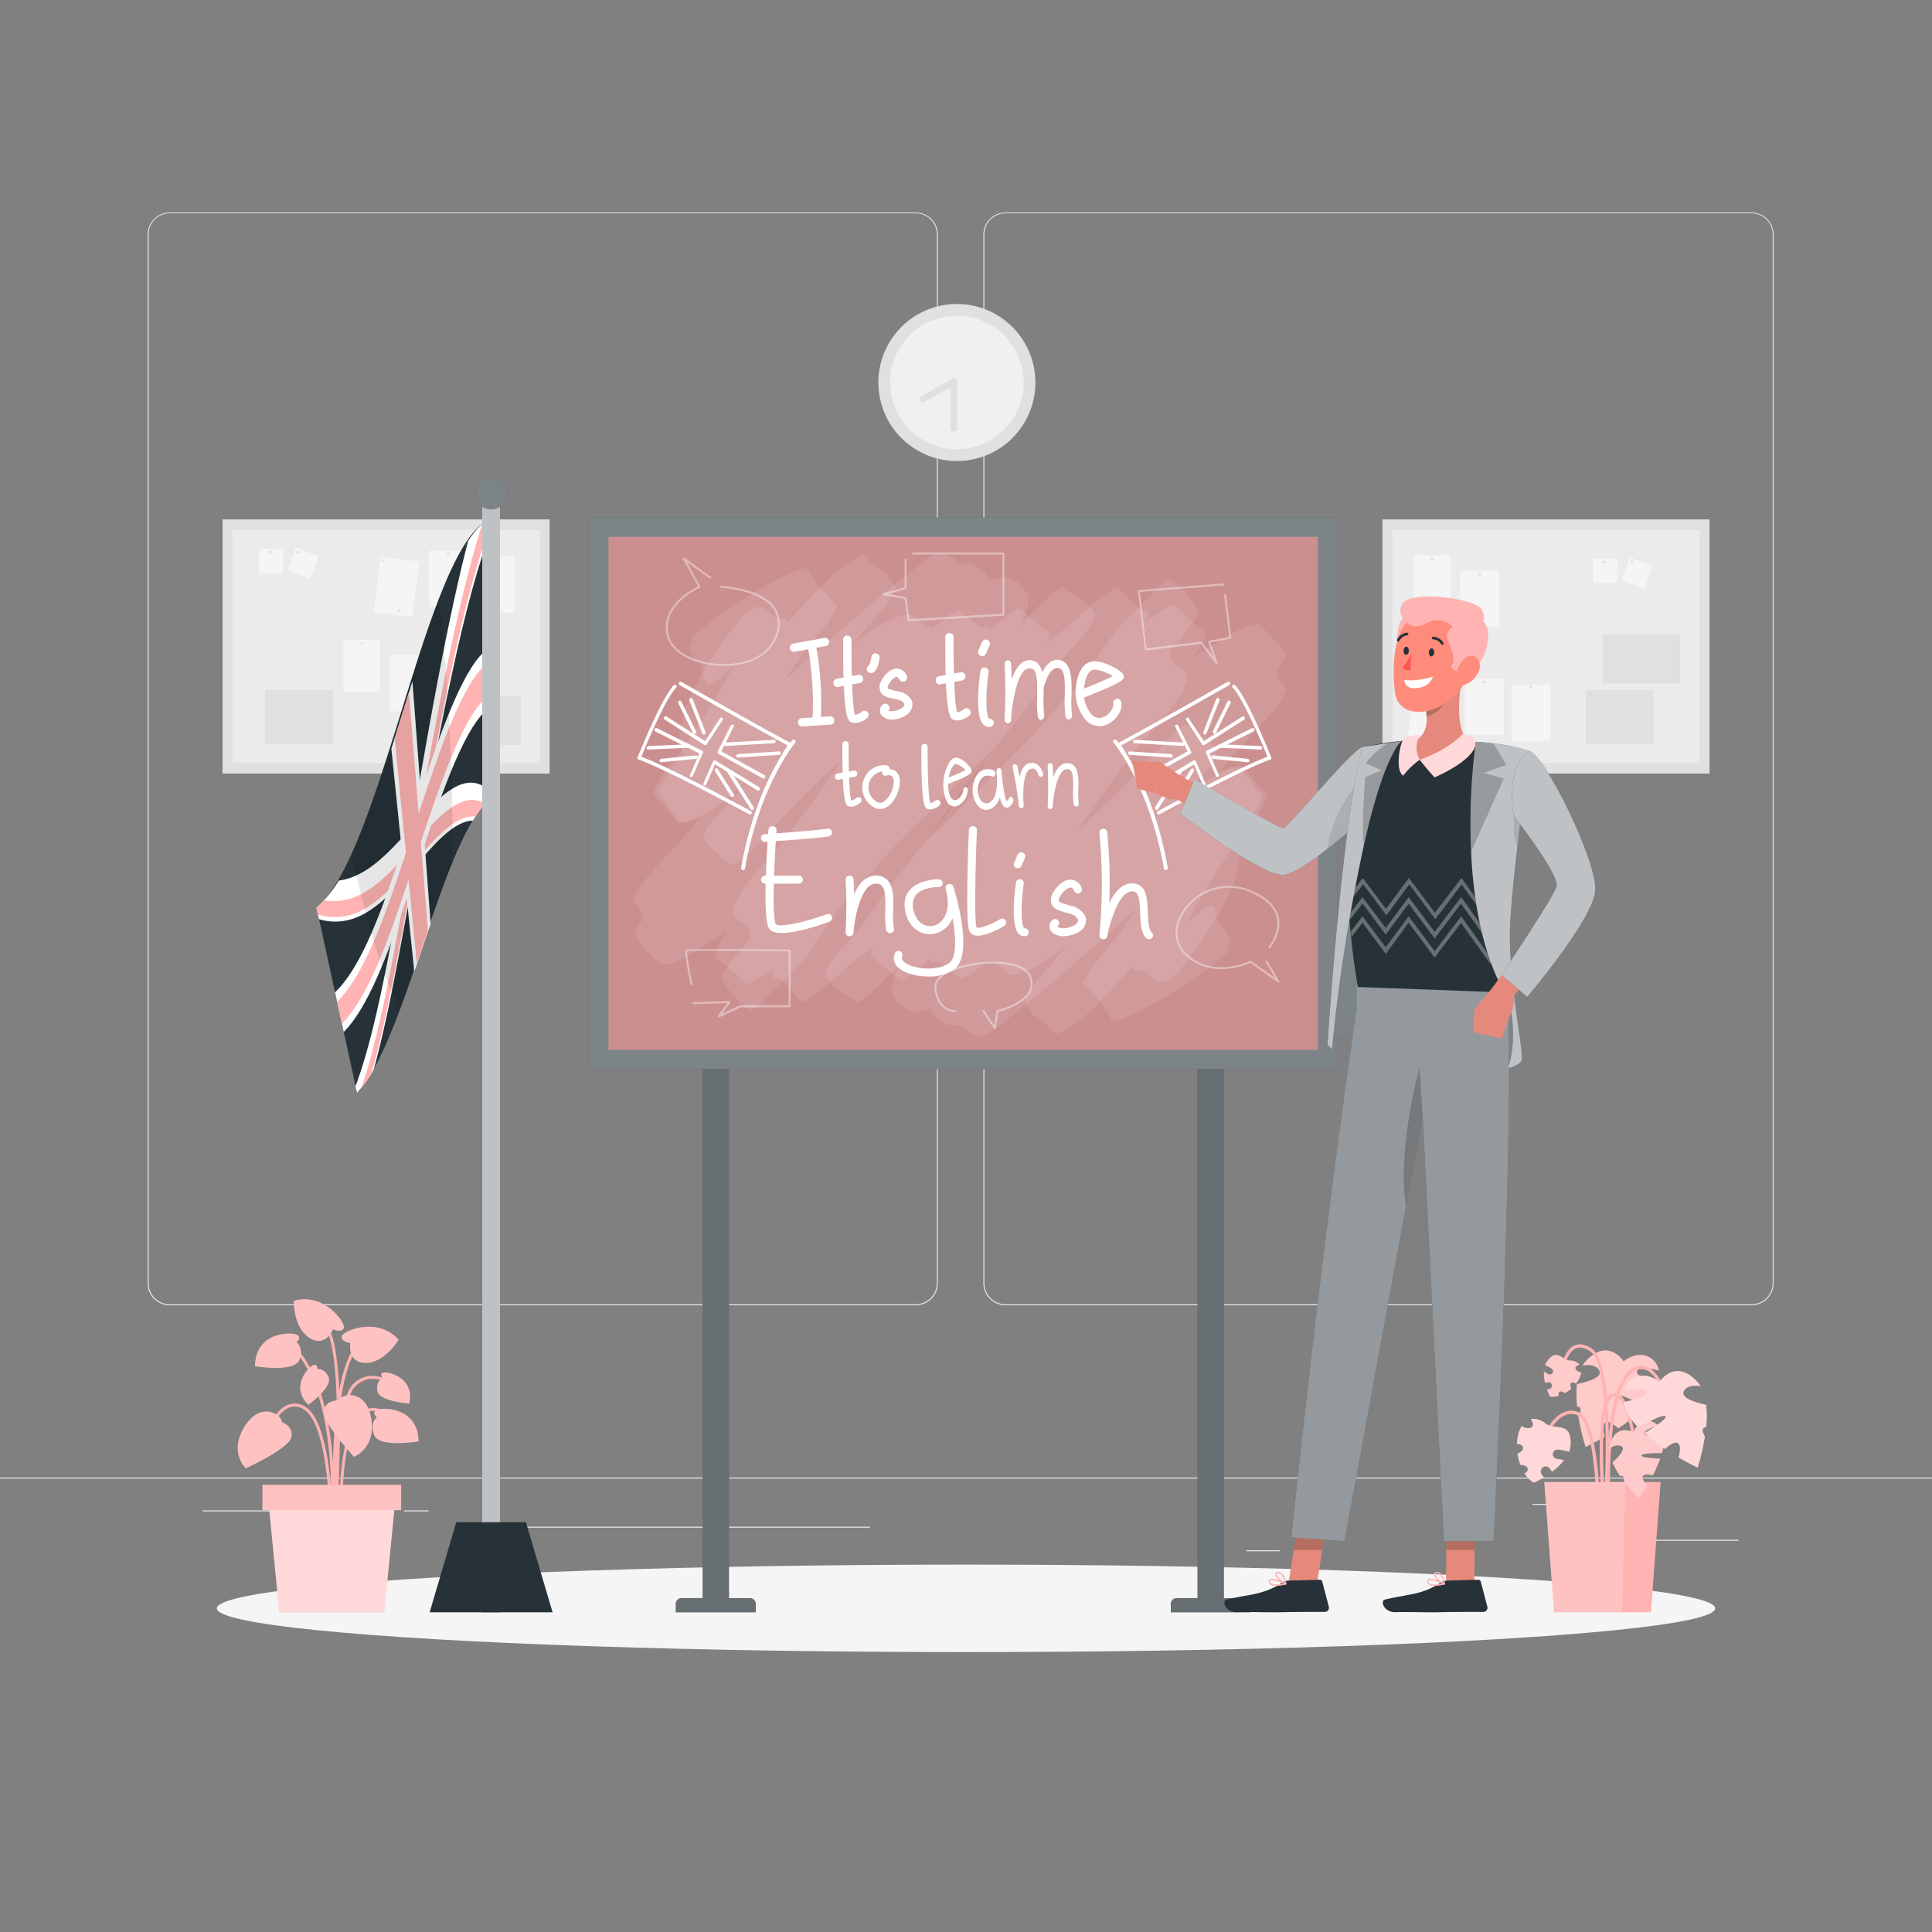 <svg xmlns="http://www.w3.org/2000/svg" viewBox="0 0 500 500"><rect x="0" y="0" width="500" height="500" fill="#808080" stroke="none"/><g id="freepik--background-complete--inject-62"><rect y="382.4" width="500" height="0.25" style="fill:#ebebeb"></rect><rect x="416.78" y="398.49" width="33.12" height="0.25" style="fill:#ebebeb"></rect><rect x="322.53" y="401.21" width="8.69" height="0.25" style="fill:#ebebeb"></rect><rect x="396.59" y="389.21" width="19.19" height="0.25" style="fill:#ebebeb"></rect><rect x="52.46" y="390.89" width="43.19" height="0.25" style="fill:#ebebeb"></rect><rect x="104.56" y="390.89" width="6.33" height="0.25" style="fill:#ebebeb"></rect><rect x="131.47" y="395.11" width="93.68" height="0.25" style="fill:#ebebeb"></rect><path d="M237,337.8H43.91a5.71,5.71,0,0,1-5.7-5.71V60.66A5.71,5.71,0,0,1,43.91,55H237a5.71,5.71,0,0,1,5.71,5.71V332.09A5.71,5.71,0,0,1,237,337.8ZM43.91,55.2a5.46,5.46,0,0,0-5.45,5.46V332.09a5.46,5.46,0,0,0,5.45,5.46H237a5.47,5.47,0,0,0,5.46-5.46V60.66A5.47,5.47,0,0,0,237,55.2Z" style="fill:#ebebeb"></path><path d="M453.31,337.8H260.21a5.72,5.72,0,0,1-5.71-5.71V60.66A5.72,5.72,0,0,1,260.21,55h193.1A5.71,5.71,0,0,1,459,60.66V332.09A5.71,5.71,0,0,1,453.31,337.8ZM260.21,55.2a5.47,5.47,0,0,0-5.46,5.46V332.09a5.47,5.47,0,0,0,5.46,5.46h193.1a5.47,5.47,0,0,0,5.46-5.46V60.66a5.47,5.47,0,0,0-5.46-5.46Z" style="fill:#ebebeb"></path><circle cx="247.65" cy="98.98" r="20.32" transform="translate(-16.12 59.55) rotate(-13.28)" style="fill:#e0e0e0"></circle><circle cx="247.65" cy="98.98" r="17.28" transform="translate(-16.12 59.55) rotate(-13.28)" style="fill:#f0f0f0"></circle><polyline points="246.84 110.84 246.84 98.76 238.84 103.29" style="fill:#f0f0f0"></polyline><path d="M246.84,111.7a.86.86,0,0,1-.86-.86v-10.6l-6.72,3.8a.86.86,0,1,1-.85-1.5l8-4.53a.86.86,0,0,1,1.28.75v12.08A.86.86,0,0,1,246.84,111.7Z" style="fill:#e0e0e0"></path><rect x="367.2" y="124.98" width="65.78" height="84.65" transform="translate(567.4 -232.78) rotate(90)" style="fill:#e0e0e0"></rect><rect x="360.34" y="137.14" width="79.52" height="60.34" style="fill:#ebebeb"></rect><rect x="365.9" y="143.65" width="9.59" height="13.56" style="fill:#f5f5f5"></rect><rect x="377.89" y="147.65" width="10.1" height="14.51" style="fill:#f5f5f5"></rect><rect x="365.65" y="177.78" width="10.1" height="14.51" transform="matrix(0.99, 0.13, -0.13, 0.99, 27.3, -46.77)" style="fill:#f5f5f5"></rect><rect x="391.17" y="177.19" width="10.1" height="14.51" style="fill:#f5f5f5"></rect><rect x="379.1" y="175.66" width="10.1" height="14.51" style="fill:#f5f5f5"></rect><rect x="412.35" y="144.63" width="6.27" height="6.27" style="fill:#f5f5f5"></rect><rect x="420.54" y="145.21" width="6.27" height="6.27" transform="translate(81.01 -141.63) rotate(20.94)" style="fill:#f5f5f5"></rect><path d="M415.49,145.43a.37.37,0,0,1-.37.36.37.37,0,1,1,0-.73A.37.37,0,0,1,415.49,145.43Z" style="fill:#e0e0e0"></path><path d="M422.7,145.43a.37.37,0,1,1-.37-.37A.37.37,0,0,1,422.7,145.43Z" style="fill:#e0e0e0"></path><path d="M383.3,148.72a.37.37,0,0,1-.73,0,.37.37,0,1,1,.73,0Z" style="fill:#e0e0e0"></path><path d="M371.06,144.63a.37.37,0,1,1-.73,0,.37.37,0,0,1,.73,0Z" style="fill:#e0e0e0"></path><path d="M367.62,178.23a.36.36,0,0,1-.37.36.37.37,0,1,1,0-.73A.36.36,0,0,1,367.62,178.23Z" style="fill:#e0e0e0"></path><path d="M384.52,176.49a.37.37,0,1,1-.37-.37A.37.37,0,0,1,384.52,176.49Z" style="fill:#e0e0e0"></path><path d="M396.58,177.86a.37.37,0,1,1-.37-.37A.37.37,0,0,1,396.58,177.86Z" style="fill:#e0e0e0"></path><rect x="414.75" y="164.24" width="20.11" height="12.61" style="fill:#e0e0e0"></rect><rect x="410.42" y="178.59" width="17.56" height="13.86" style="fill:#e0e0e0"></rect><rect x="67.02" y="124.98" width="65.78" height="84.65" transform="translate(267.22 67.4) rotate(90)" style="fill:#e0e0e0"></rect><rect x="60.15" y="137.14" width="79.52" height="60.34" style="fill:#ebebeb"></rect><rect x="88.86" y="165.58" width="9.59" height="13.56" style="fill:#f5f5f5"></rect><rect x="100.85" y="169.59" width="10.1" height="14.51" style="fill:#f5f5f5"></rect><rect x="97.56" y="144.63" width="10.1" height="14.51" transform="translate(20.69 -12.09) rotate(7.49)" style="fill:#f5f5f5"></rect><rect x="123.08" y="144.03" width="10.1" height="14.51" style="fill:#f5f5f5"></rect><rect x="111.01" y="142.51" width="10.1" height="14.51" style="fill:#f5f5f5"></rect><rect x="67.06" y="142.08" width="6.27" height="6.27" style="fill:#f5f5f5"></rect><rect x="75.25" y="142.66" width="6.27" height="6.27" transform="translate(57.29 -18.39) rotate(20.94)" style="fill:#f5f5f5"></rect><path d="M70.2,142.87a.37.37,0,1,1-.37-.36A.37.37,0,0,1,70.2,142.87Z" style="fill:#e0e0e0"></path><path d="M77.41,142.87a.37.37,0,1,1-.73,0,.37.37,0,0,1,.73,0Z" style="fill:#e0e0e0"></path><path d="M103.66,158a.37.37,0,1,1-.37-.36A.37.37,0,0,1,103.66,158Z" style="fill:#e0e0e0"></path><path d="M94,166.57a.37.37,0,1,1-.37-.37A.38.38,0,0,1,94,166.57Z" style="fill:#e0e0e0"></path><path d="M99.53,145.08a.37.37,0,0,1-.73,0,.37.37,0,1,1,.73,0Z" style="fill:#e0e0e0"></path><circle cx="116.06" cy="143.33" r="0.37" style="fill:#e0e0e0"></circle><path d="M128.49,144.71a.37.37,0,1,1-.73,0,.37.37,0,1,1,.73,0Z" style="fill:#e0e0e0"></path><rect x="114.63" y="180.19" width="20.11" height="12.61" style="fill:#e0e0e0"></rect><rect x="68.63" y="178.59" width="17.56" height="13.86" style="fill:#e0e0e0"></rect></g><g id="freepik--Shadow--inject-62"><ellipse id="freepik--path--inject-62" cx="250" cy="416.24" rx="193.89" ry="11.32" style="fill:#f5f5f5"></ellipse></g><g id="freepik--plant-2--inject-62"><path d="M423.63,355c-.17,1.23,3.17,2,5.89,2.5-.22,2.24-1.71,4.5-3.76,6.61-2.59-1.46-6.28-3.38-7-2.91s3,2.95,5.4,4.39a48.39,48.39,0,0,1-5.36,4.06c-1.15-1.08-2.51-2-3.32-1.52s-.61,2.21-.2,3.7c-2.81,1.64-4.92,2.64-4.92,2.64a57.1,57.1,0,0,1-1.88-8c.14-.28.28-.56.41-.86.46-1.05,0-1.49-.73-1.64a27.77,27.77,0,0,1-.05-5.76c3.19-.66,7.06-1.9,5.61-3.81-.88-1.15-2.48-1.28-4.14-1a6.53,6.53,0,0,1,.78-1.07c5.8-6.39,9.84,0,9.84,0,3.37-2.81,8.1-2.05,9.12,2.33C427.47,354.2,423.85,353.48,423.63,355Z" style="fill:#FFB3B3"></path><path d="M423.63,355c-.17,1.23,3.17,2,5.89,2.5-.22,2.24-1.71,4.5-3.76,6.61-2.59-1.46-6.28-3.38-7-2.91s3,2.95,5.4,4.39a48.39,48.39,0,0,1-5.36,4.06c-1.15-1.08-2.51-2-3.32-1.52s-.61,2.21-.2,3.7c-2.81,1.64-4.92,2.64-4.92,2.64a57.1,57.1,0,0,1-1.88-8c.14-.28.28-.56.41-.86.46-1.05,0-1.49-.73-1.64a27.77,27.77,0,0,1-.05-5.76c3.19-.66,7.06-1.9,5.61-3.81-.88-1.15-2.48-1.28-4.14-1a6.53,6.53,0,0,1,.78-1.07c5.8-6.39,9.84,0,9.84,0,3.37-2.81,8.1-2.05,9.12,2.33C427.47,354.2,423.85,353.48,423.63,355Z" style="fill:#fff;isolation:isolate;opacity:0.3"></path><path d="M416.4,401.93l.84-.07c0-.43-3.43-43.19,6.16-47.22a3.27,3.27,0,0,1,2.91.07c3.47,1.81,5.13,9.29,5.14,9.37l.82-.18c-.07-.32-1.76-7.94-5.57-9.93a4.07,4.07,0,0,0-3.62-.1C412.93,358.13,416.25,400.14,416.4,401.93Z" style="fill:#FFB3B3"></path><path d="M415.19,401c.17-1.92,4.09-47.16-3.24-52-1.75-1.15-3.32-1.4-4.65-.73-3.46,1.75-3.91,9.15-3.93,9.46l.84.05c0-.07.44-7.23,3.47-8.76,1-.52,2.33-.3,3.82.68,6.9,4.53,2.9,50.72,2.86,51.19Z" style="fill:#FFB3B3"></path><path d="M414.09,404.66c.06-1.47,1.26-36.1-5.41-39.13a4.69,4.69,0,0,0-4,0c-4.58,2-7.41,10.55-7.52,10.91l.79.26c0-.09,2.83-8.54,7.06-10.4a3.87,3.87,0,0,1,3.29,0c5.11,2.32,5.28,28.46,4.91,38.34Z" style="fill:#FFB3B3"></path><path d="M415.79,403.08l.83-.1c-1.17-10.31-3.42-37.77.25-41.05a1.43,1.43,0,0,1,1.5-.46c2.46.94,4,9.88,4.33,13.24l.83-.09c-.14-1.29-1.48-12.64-4.86-13.93a2.22,2.22,0,0,0-2.36.62C411.57,365.54,415.61,401.54,415.79,403.08Z" style="fill:#FFB3B3"></path><polygon points="429.77 383.54 399.66 383.54 402.18 417.27 427.26 417.27 429.77 383.54" style="fill:#FFB3B3"></polygon><polygon points="420.63 383.54 419.79 417.27 402.18 417.27 399.66 383.54 420.63 383.54" style="fill:#fff;isolation:isolate;opacity:0.2"></polygon><path d="M425.67,371.16c.32.82,2.66.17,4.49-.48a8.42,8.42,0,0,1-.05,5.37c-2.1,0-5,.06-5.29.59s2.88.78,4.83.86a33.63,33.63,0,0,1-1.91,4.33c-1.08-.27-2.25-.39-2.57.21s.38,1.57,1.15,2.35c-1.17,2-2.13,3.31-2.13,3.31a39.52,39.52,0,0,1-3.9-4.28c0-.22,0-.44,0-.67-.08-.8-.51-.93-1-.76a20.13,20.13,0,0,1-2-3.54c1.74-1.5,3.7-3.59,2.15-4.27a2.88,2.88,0,0,0-2.89.81,4.73,4.73,0,0,1,.11-.93c1.39-5.93,6.07-3.38,6.07-3.38,1.12-2.88,4.29-4,6.43-1.68C427.77,369.35,425.29,370.15,425.67,371.16Z" style="fill:#FFB3B3"></path><path d="M425.67,371.16c.32.82,2.66.17,4.49-.48a8.42,8.42,0,0,1-.05,5.37c-2.1,0-5,.06-5.29.59s2.88.78,4.83.86a33.63,33.63,0,0,1-1.91,4.33c-1.08-.27-2.25-.39-2.57.21s.38,1.57,1.15,2.35c-1.17,2-2.13,3.31-2.13,3.31a39.52,39.52,0,0,1-3.9-4.28c0-.22,0-.44,0-.67-.08-.8-.51-.93-1-.76a20.13,20.13,0,0,1-2-3.54c1.74-1.5,3.7-3.59,2.15-4.27a2.88,2.88,0,0,0-2.89.81,4.73,4.73,0,0,1,.11-.93c1.39-5.93,6.07-3.38,6.07-3.38,1.12-2.88,4.29-4,6.43-1.68C427.77,369.35,425.29,370.15,425.67,371.16Z" style="fill:#fff;isolation:isolate;opacity:0.3"></path><path d="M403.31,375.16a11.69,11.69,0,0,1,2.76.58,6.35,6.35,0,0,0,.4-2c.19-6.07-4.15-3.51-6.45-5.3a5,5,0,0,0-3.85-1.2,6.73,6.73,0,0,1,.52,1,1,1,0,0,1-.73,1.3,2.8,2.8,0,0,1-1.71-.21,3.11,3.11,0,0,1-.44-.3,8.46,8.46,0,0,0-.83,2,12,12,0,0,0-.39,2.6,8.94,8.94,0,0,1,1,.29.94.94,0,0,1,.38,1.44,4.3,4.3,0,0,1-1.25.88,14.56,14.56,0,0,0,.76,2.85l.31,0c.23.05.44.1.66.17a1.55,1.55,0,0,1,.36.13,1,1,0,0,1,.57.73.93.93,0,0,1-.36.88,3.4,3.4,0,0,1-.45.28,6.67,6.67,0,0,0,2.41,2.43,26.82,26.82,0,0,0,2.56-1.35c-.19-.25-.37-.49-.54-.74a1.48,1.48,0,0,1-.25-1,1.26,1.26,0,0,1,.49-.85,1.29,1.29,0,0,1,.95-.26,1.33,1.33,0,0,1,.86.49c.2.3.42.58.64.87a16.18,16.18,0,0,0,3.09-3l-.1,0a9.86,9.86,0,0,0-1.71-.29,1.3,1.3,0,0,1-1.11-1.44A1.31,1.31,0,0,1,403.31,375.16Z" style="fill:#FFB3B3"></path><path d="M403.31,375.16a11.69,11.69,0,0,1,2.76.58,6.35,6.35,0,0,0,.4-2c.19-6.07-4.15-3.51-6.45-5.3a5,5,0,0,0-3.85-1.2,6.73,6.73,0,0,1,.52,1,1,1,0,0,1-.73,1.3,2.8,2.8,0,0,1-1.71-.21,3.11,3.11,0,0,1-.44-.3,8.46,8.46,0,0,0-.83,2,12,12,0,0,0-.39,2.6,8.94,8.94,0,0,1,1,.29.94.94,0,0,1,.38,1.44,4.3,4.3,0,0,1-1.25.88,14.56,14.56,0,0,0,.76,2.85l.31,0c.23.05.44.1.66.17a1.55,1.55,0,0,1,.36.13,1,1,0,0,1,.57.73.93.93,0,0,1-.36.88,3.4,3.4,0,0,1-.45.28,6.67,6.67,0,0,0,2.41,2.43,26.82,26.82,0,0,0,2.56-1.35c-.19-.25-.37-.49-.54-.74a1.48,1.48,0,0,1-.25-1,1.26,1.26,0,0,1,.49-.85,1.29,1.29,0,0,1,.95-.26,1.33,1.33,0,0,1,.86.49c.2.3.42.58.64.87a16.18,16.18,0,0,0,3.09-3l-.1,0a9.86,9.86,0,0,0-1.71-.29,1.3,1.3,0,0,1-1.11-1.44A1.31,1.31,0,0,1,403.31,375.16Z" style="fill:#fff;isolation:isolate;opacity:0.5"></path><path d="M401.58,354.22a8.15,8.15,0,0,0-1.7-.9,3.91,3.91,0,0,1,.66-1.22c2.56-3.28,3.72,0,5.71,0a3.39,3.39,0,0,1,2.55,1.05,5.22,5.22,0,0,0-.73.32.64.64,0,0,0-.18,1,1.9,1.9,0,0,0,1,.64,2.21,2.21,0,0,0,.37,0,5.86,5.86,0,0,1-.46,1.43,7.79,7.79,0,0,1-.93,1.54,6.62,6.62,0,0,0-.66-.3.65.65,0,0,0-.83.59,3,3,0,0,0,.27,1,10.06,10.06,0,0,1-1.65,1.16l-.19-.12-.41-.2a1.84,1.84,0,0,0-.25-.09.66.66,0,0,0-.62.14.65.65,0,0,0-.2.62,2,2,0,0,0,.12.34,4.6,4.6,0,0,1-2.33.22,17.1,17.1,0,0,1-.75-1.83l.6-.16a.93.93,0,0,0,.55-.38.88.88,0,0,0,.12-.67.89.89,0,0,0-1.05-.67c-.24.07-.48.12-.72.17a10.51,10.51,0,0,1-.31-2.92l.06,0a7.09,7.09,0,0,1,1,.6.89.89,0,0,0,1.22-.27A.91.91,0,0,0,401.58,354.22Z" style="fill:#FFB3B3"></path><path d="M401.58,354.22a8.15,8.15,0,0,0-1.7-.9,3.91,3.91,0,0,1,.66-1.22c2.56-3.28,3.72,0,5.71,0a3.39,3.39,0,0,1,2.55,1.05,5.22,5.22,0,0,0-.73.32.64.64,0,0,0-.18,1,1.9,1.9,0,0,0,1,.64,2.21,2.21,0,0,0,.37,0,5.86,5.86,0,0,1-.46,1.43,7.79,7.79,0,0,1-.93,1.54,6.62,6.62,0,0,0-.66-.3.65.65,0,0,0-.83.59,3,3,0,0,0,.27,1,10.06,10.06,0,0,1-1.65,1.16l-.19-.12-.41-.2a1.84,1.84,0,0,0-.25-.09.66.66,0,0,0-.62.14.65.65,0,0,0-.2.62,2,2,0,0,0,.12.34,4.6,4.6,0,0,1-2.33.22,17.1,17.1,0,0,1-.75-1.83l.6-.16a.93.93,0,0,0,.55-.38.88.88,0,0,0,.12-.67.89.89,0,0,0-1.05-.67c-.24.07-.48.12-.72.17a10.51,10.51,0,0,1-.31-2.92l.06,0a7.09,7.09,0,0,1,1,.6.89.89,0,0,0,1.22-.27A.91.91,0,0,0,401.58,354.22Z" style="fill:#fff;isolation:isolate;opacity:0.3"></path><path d="M426.11,360.3c.18,1.23-3.16,2.05-5.89,2.5.22,2.24,1.71,4.5,3.77,6.61,2.58-1.46,6.28-3.38,7-2.91s-3,3-5.41,4.39A49.34,49.34,0,0,0,430.9,375c1.16-1.08,2.52-2,3.32-1.52s.62,2.21.2,3.71c2.82,1.64,4.92,2.63,4.92,2.63a57.17,57.17,0,0,0,1.88-8c-.14-.28-.28-.57-.41-.87-.45-1.05,0-1.49.74-1.64a27.67,27.67,0,0,0,0-5.75c-3.18-.67-7-1.91-5.6-3.82.87-1.15,2.47-1.28,4.14-1a6,6,0,0,0-.79-1.07c-5.79-6.39-9.84,0-9.84,0-3.36-2.81-8.09-2-9.12,2.34C422.28,359.5,425.89,358.78,426.11,360.3Z" style="fill:#FFB3B3"></path><path d="M426.11,360.3c.18,1.23-3.16,2.05-5.89,2.5.22,2.24,1.71,4.5,3.77,6.61,2.58-1.46,6.28-3.38,7-2.91s-3,3-5.41,4.39A49.34,49.34,0,0,0,430.9,375c1.16-1.08,2.52-2,3.32-1.52s.62,2.21.2,3.71c2.82,1.64,4.92,2.63,4.92,2.63a57.17,57.17,0,0,0,1.88-8c-.14-.28-.28-.57-.41-.87-.45-1.05,0-1.49.74-1.64a27.67,27.67,0,0,0,0-5.75c-3.18-.67-7-1.91-5.6-3.82.87-1.15,2.47-1.28,4.14-1a6,6,0,0,0-.79-1.07c-5.79-6.39-9.84,0-9.84,0-3.36-2.81-8.09-2-9.12,2.34C422.28,359.5,425.89,358.78,426.11,360.3Z" style="fill:#fff;isolation:isolate;opacity:0.5"></path></g><g id="freepik--plant-1--inject-62"><path d="M86.5,391.26l-.79,0c0-1.16,1-28.48,5.72-33.11s10.64-.06,10.7,0l-.5.6c-.22-.17-5.27-4.28-9.65,0C87.45,363.09,86.5,391,86.5,391.26Z" style="fill:#FFB3B3"></path><path d="M86.11,396.75l-.78-.08c0-.33,3.07-33.18-8.83-46.84l.59-.51C89.21,363.23,86.14,396.41,86.11,396.75Z" style="fill:#FFB3B3"></path><path d="M86.48,393.24c-.1-1.55-2.39-38.07,6.76-46.48l.53.57c-8.88,8.17-6.53,45.48-6.51,45.85Z" style="fill:#FFB3B3"></path><path d="M85.33,393.21c0-.24-.29-24.78-6.79-28.51a4.18,4.18,0,0,0-3.79-.39c-3.82,1.58-5.85,8.86-5.87,8.93l-.75-.2c.09-.32,2.15-7.73,6.32-9.45a4.92,4.92,0,0,1,4.48.44c6.88,3.94,7.17,28.15,7.18,29.18Z" style="fill:#FFB3B3"></path><path d="M88,393.23c0-.79-1-19.39,4.22-26.27,1.4-1.83,3-2.71,4.65-2.58,3.75.26,6.65,5.34,6.78,5.56l-.69.38c0-.05-2.82-4.93-6.15-5.16-1.4-.11-2.74.67-4,2.27-5.09,6.66-4.07,25.57-4.06,25.76Z" style="fill:#FFB3B3"></path><path d="M87,395.81l-.78-.06c0-.45,3.32-44.77-2.14-52.16l.63-.46C90.29,350.75,87.09,394,87,395.81Z" style="fill:#FFB3B3"></path><path d="M72.93,368s3.38,1.25,2.38,4.18S63.62,380,63.62,380s-4.47-4.1-.36-10.76S72.84,365.9,72.93,368Z" style="fill:#FFB3B3"></path><path d="M72.93,368s3.38,1.25,2.38,4.18S63.62,380,63.62,380s-4.47-4.1-.36-10.76S72.84,365.9,72.93,368Z" style="fill:#fff;isolation:isolate;opacity:0.2"></path><path d="M87.61,362.41s-3.59-.15-3.8,2.94S91.6,377,91.6,377s5.71-2.06,4.48-9.8S88.51,360.5,87.61,362.41Z" style="fill:#FFB3B3"></path><path d="M87.61,362.41s-3.59-.15-3.8,2.94S91.6,377,91.6,377s5.71-2.06,4.48-9.8S88.51,360.5,87.61,362.41Z" style="fill:#fff;isolation:isolate;opacity:0.2"></path><path d="M90.66,347.57s-2.4-.26-2.21-1.72,9.32-5.22,14.71.86c0,0-3.45,5.92-8.43,6S90.66,347.57,90.66,347.57Z" style="fill:#FFB3B3"></path><path d="M90.66,347.57s-2.4-.26-2.21-1.72,9.32-5.22,14.71.86c0,0-3.45,5.92-8.43,6S90.66,347.57,90.66,347.57Z" style="fill:#fff;isolation:isolate;opacity:0.2"></path><path d="M86.19,344s2.17,1.05,2.78-.29-5.15-9.36-12.93-7.05c0,0-.21,6.85,4,9.56S86.19,344,86.19,344Z" style="fill:#FFB3B3"></path><path d="M86.19,344s2.17,1.05,2.78-.29-5.15-9.36-12.93-7.05c0,0-.21,6.85,4,9.56S86.19,344,86.19,344Z" style="fill:#fff;isolation:isolate;opacity:0.2"></path><path d="M97.54,366.82s-1.65-1.34.13-2,10.55-.47,10.64,8.21c0,0-10.2,1.7-11.47-1.61S97.54,366.82,97.54,366.82Z" style="fill:#FFB3B3"></path><path d="M97.54,366.82s-1.65-1.34.13-2,10.55-.47,10.64,8.21c0,0-10.2,1.7-11.47-1.61S97.54,366.82,97.54,366.82Z" style="fill:#fff;isolation:isolate;opacity:0.2"></path><path d="M76.73,347.35s1.66-1.33-.13-2S66.05,344.9,66,353.58c0,0,10.21,1.69,11.47-1.61S76.73,347.35,76.73,347.35Z" style="fill:#FFB3B3"></path><path d="M76.73,347.35s1.66-1.33-.13-2S66.05,344.9,66,353.58c0,0,10.21,1.69,11.47-1.61S76.73,347.35,76.73,347.35Z" style="fill:#fff;isolation:isolate;opacity:0.2"></path><path d="M82.13,354.34s.14-1.62-1.17-1-5.88,5.56-1.14,10.24c0,0,6.37-4.72,5.22-7.18S82.13,354.34,82.13,354.34Z" style="fill:#FFB3B3"></path><path d="M82.13,354.34s.14-1.62-1.17-1-5.88,5.56-1.14,10.24c0,0,6.37-4.72,5.22-7.18S82.13,354.34,82.13,354.34Z" style="fill:#fff;isolation:isolate;opacity:0.2"></path><path d="M99,356.66s-1-1.3.46-1.46,7.94,1.57,6.43,8.05c0,0-7.91-.59-8.25-3.28S99,356.66,99,356.66Z" style="fill:#FFB3B3"></path><path d="M99,356.66s-1-1.3.46-1.46,7.94,1.57,6.43,8.05c0,0-7.91-.59-8.25-3.28S99,356.66,99,356.66Z" style="fill:#fff;isolation:isolate;opacity:0.2"></path><polygon points="72.3 417.27 99.44 417.27 102.36 387.56 69.37 387.56 72.3 417.27" style="fill:#FFB3B3"></polygon><polygon points="72.3 417.27 99.44 417.27 102.36 387.56 69.37 387.56 72.3 417.27" style="fill:#fff;isolation:isolate;opacity:0.5"></polygon><rect x="67.93" y="384.28" width="35.89" height="6.56" transform="translate(171.74 775.12) rotate(180)" style="fill:#FFB3B3"></rect><rect x="67.93" y="384.28" width="35.89" height="6.56" transform="translate(171.74 775.12) rotate(180)" style="fill:#fff;isolation:isolate;opacity:0.2"></rect></g><g id="freepik--Flag--inject-62"><path d="M126.43,134.51v72.66C123.09,210.11,120,216,117,223.4c-4.51,11-8.79,25.23-13.3,37.37-3.54,9.5-7.22,17.73-11.27,22.13-2.9-13.27-6.35-29-10.51-48,3.22-2.67,6.22-7.61,9.08-13.94,8.1-17.89,15.09-46.79,22.71-66.35C117.69,144.39,121.85,136.73,126.43,134.51Z" style="fill:#263238"></path><path d="M126.43,139.09c-6.17,16.92-11.67,44.81-16.49,71.3,5.76-6.13,11.28-10.51,16.49-5.94v2.72a22,22,0,0,0-4,5.19c-4.87.1-9.84,5.85-15,11.84-3.7,20.61-7,39.26-10.73,52.66a34.94,34.94,0,0,1-4.3,6L92,281.11c4.53-11.95,8.21-30.93,12.11-53.14-6.06,6.72-12.65,12.47-21.57,9.92q-.33-1.48-.66-3a28.38,28.38,0,0,0,5.78-7c6.51-.8,11.9-6.12,17-11.74l1.85-2c4.26-24.64,9-52.33,14.63-74.13,1.77-2.73,3.52-4.63,5.25-5.47Z" style="fill:#fff"></path><path d="M104.78,226.11l0-.13c-1,1.13-2,2.24-3.06,3.29-5.47,5.59-11.51,9.75-19.45,7.41l-.39-1.79A19.7,19.7,0,0,0,83.85,233c7.42,1.28,13.23-3.23,18.57-8.83.88-.92,1.74-1.87,2.6-2.83.22.69.44,1.37.65,2C105.37,224.32,105.08,225.22,104.78,226.11Z" style="fill:#FFB3B3"></path><path d="M106.7,226.67c-.27,1.52-.54,3-.8,4.52C102.59,249.61,99.5,266,96.06,278a37.88,37.88,0,0,1-2.62,3.75c4.25-12.16,7.8-30.73,11.6-52.15q.46-2.58.93-5.22C106.21,225.13,106.46,225.91,106.7,226.67Z" style="fill:#FFB3B3"></path><path d="M109.28,212.42l0,0c.77-4.27,1.55-8.59,2.36-12.92,4.42-23.71,9.38-47.39,14.83-62.31v-2.72a7.51,7.51,0,0,0-1.66,1.11c-5.31,16.63-10.08,40.67-14.34,64.14q-1,5.6-2,11.09c0,1.46-.06,2.9-.09,4.33C108.67,214.26,109,213.34,109.28,212.42Z" style="fill:#FFB3B3"></path><path d="M108.23,222.06l1.11-1.28c4.73-5.36,9.3-9.92,13.76-9.48a23.36,23.36,0,0,1,2.45-3.27c-5.08-3.17-10.4,1.59-15.93,7.68l-1.29,1.44C108.29,218.81,108.26,220.44,108.23,222.06Z" style="fill:#FFB3B3"></path><path d="M126.43,167.77v15.56c-5.67,4.26-11.21,19.27-16.52,35.14.55,7.31,1.06,14.15,1.54,20.56-1.43,4.15-2.83,8.34-4.24,12.41-.61-5.93-1.26-12.24-1.95-19-5,14.86-10,28.29-16.3,34.65l-2.25-10.29c6.79-6.42,12-20.77,17.28-36.72-.84-8.13-1.74-16.88-2.71-26.34,1.8-5.68,3.61-11.59,5.46-17.42.77,10.32,1.49,19.85,2.16,28.69C114.52,187.93,120.4,171.78,126.43,167.77Z" style="fill:#fff"></path><path d="M126.44,171.4c-6.25,4.28-12.31,21.51-18.1,39.19-.77-9.59-1.59-20-2.5-31.41-1.24,4-2.47,7.94-3.69,11.83,1,10.73,2,20.57,2.91,29.63-5.45,16.62-10.82,31.87-17.82,38.58.42,1.94.84,3.83,1.24,5.69,6.75-6.68,12-21.37,17.26-37.35.77,7.85,1.49,15.13,2.15,21.91l2.87-8.42c-.57-7.15-1.18-14.84-1.84-23.13,5.61-17,11.47-33.49,17.52-37.91Z" style="fill:#FFB3B3"></path><rect x="124.8" y="126.11" width="4.6" height="291.16" style="fill:#263238"></rect><rect x="124.8" y="126.11" width="4.6" height="291.16" style="fill:#fff;opacity:0.7"></rect><polygon points="136.11 393.95 118.09 393.95 111.19 417.27 143.01 417.27 136.11 393.95" style="fill:#263238"></polygon><circle cx="127.1" cy="127.79" r="4.05" style="fill:#263238"></circle><circle cx="127.1" cy="127.79" r="4.05" style="fill:#fff;opacity:0.4"></circle><path d="M117,223.4c-4.51,11-8.79,25.23-13.3,37.37C98.91,253.7,94.22,235.66,91,221c8.1-17.89,15.09-46.79,22.71-66.35C115.28,170.29,117.65,198.87,117,223.4Z" style="opacity:0.1"></path></g><g id="freepik--Blackboard--inject-62"><path d="M322.16,413.59h-5.42V267.27h-6.83V413.59h-5.42A1.52,1.52,0,0,0,303,415.1v2.17h20.71V415.1A1.52,1.52,0,0,0,322.16,413.59Z" style="fill:#263238"></path><path d="M194.08,413.59h-5.42V267.27h-6.83V413.59h-5.42a1.52,1.52,0,0,0-1.52,1.51v2.17H195.6V415.1A1.52,1.52,0,0,0,194.08,413.59Z" style="fill:#263238"></path><g style="opacity:0.3"><path d="M322.16,413.59h-5.42V267.27h-6.83V413.59h-5.42A1.52,1.52,0,0,0,303,415.1v2.17h20.71V415.1A1.52,1.52,0,0,0,322.16,413.59Z" style="fill:#fff"></path><path d="M194.08,413.59h-5.42V267.27h-6.83V413.59h-5.42a1.52,1.52,0,0,0-1.52,1.51v2.17H195.6V415.1A1.52,1.52,0,0,0,194.08,413.59Z" style="fill:#fff"></path></g><rect x="152.51" y="133.94" width="193.55" height="142.74" style="fill:#263238"></rect><rect x="152.51" y="133.94" width="193.55" height="142.74" style="fill:#fff;opacity:0.4"></rect><rect x="182.92" y="113.54" width="132.74" height="183.55" transform="translate(454.59 -43.97) rotate(90)" style="fill:#FFB3B3"></rect><rect x="182.92" y="113.54" width="132.74" height="183.55" transform="translate(454.59 -43.97) rotate(90)" style="opacity:0.2"></rect><path d="M326.53,206c-1.55-1.94-2.84-4.1-4.56-6a3.09,3.09,0,0,1-.7-1.25,7.27,7.27,0,0,0-4,.61c-4.84,2.17-9.25,5.84-13.08,9.46-.82.77-1.66,1.5-2.5,2.24,3.78-4.22,7.56-8.45,11.39-12.63a6.13,6.13,0,0,0,1.71-4.42,42.75,42.75,0,0,0-5.83-5.51,3.8,3.8,0,0,1-1-1,5.69,5.69,0,0,0-3.86,2c-8.19,8.9-16.3,17.65-25.35,25.63.73-1,1.46-2,2.16-3.07,4.75-7.05,9.84-13.82,15.15-20.46,3.74-4.68,10.2-10.43,11.39-16.63-.24-.3-.49-.61-.75-.91s-.67-.77-1-1.14a2.72,2.72,0,0,1-.94-.37c-1.59-1-2.6-3.16-1.33-4.9a4.09,4.09,0,0,1,1-1c1.93-2.43,3.82-4.88,5.62-7.41a4.65,4.65,0,0,0,.26-.41c-1.29-3.71-4.37-6.4-7.37-8.93a5.49,5.49,0,0,0-2.82,1.68c-3.61,3.91-7.75,7.36-11.09,11.51-3.59,4.45-6.55,9.37-9.95,13.95a1.84,1.84,0,0,0-.17.22c-4.12,4.58-8.25,9.15-12.25,13.83-3.48,3.52-7,7-10.44,10.42-5.43,5.5-10.94,11-16.66,16.29,1.42-2.1,2.84-4.19,4.3-6.27,6.44-9.17,13.59-17.82,20.48-26.65,3.4-4.35,6.51-8.9,9.8-13.32,2.6-3.48,6.49-6.66,8.53-10.49a6.86,6.86,0,0,0,.8-2.47,4.41,4.41,0,0,1-.63-.66,18.19,18.19,0,0,0-6.23-4.76,2.88,2.88,0,0,1-1.26-1.2,7,7,0,0,0-2.61,1.43,100.06,100.06,0,0,0-9.13,8.95,22.42,22.42,0,0,0,2.21-4.93c1.62-5.53-4.55-9.6-9.29-7.14l-.41.22a7,7,0,0,0-7.92-4.57c-1.83-2.44-5-3.72-7.91-1.53-11.86,9.06-23.16,19.09-34.35,29-1,.9-2,1.81-3,2.72a106.92,106.92,0,0,1,6.26-8.83c2.57-3.26,6.15-6.66,7.52-10.71a2.25,2.25,0,0,1-.39-.3A36,36,0,0,1,209,147a.36.36,0,0,0,0-.09c-5,1.12-10.22,4.35-14.44,6.78a105.54,105.54,0,0,0-15.36,11.09,4.19,4.19,0,0,1-.27,1.53,6.21,6.21,0,0,1-.4.82l0,.89a14.55,14.55,0,0,1,1,2.54,4.56,4.56,0,0,1,1.9,1.66,5.08,5.08,0,0,1,.63,2.64c0,.25-.06.5-.1.75a2.85,2.85,0,0,1,1,1.44,6.42,6.42,0,0,0,3.09-1.51c1.32-1.15,2.66-2.26,4-3.35-1.73,2.89-3.38,5.83-5.06,8.64-2.94,4.95-6,9.75-9.39,14.43-2.57,3.56-6,6.66-6.43,10.6,2.39,2,4.05,4.57,6.12,6.92a3.69,3.69,0,0,1,.29.4,12,12,0,0,0,6-2.21c-.55.65-1.09,1.31-1.59,2-4.53,6.2-10.93,11.21-15,17.67a6.7,6.7,0,0,0-1,2.41l1.42,1.8a3.43,3.43,0,0,1,.69,3.38l.1.09c-.17.2-.34.39-.5.6l0,0a7.54,7.54,0,0,0-1.42,2.93,32.53,32.53,0,0,0,7,7.83c3.72-.27,7-2.69,10.29-4.58,2.24-1.29,4.47-2.61,6.68-4a21.44,21.44,0,0,0-2.8,4.6,7.32,7.32,0,0,0-.53,2,4.41,4.41,0,0,1,.53.35,53.12,53.12,0,0,1,7.63,6.76,8.27,8.27,0,0,0,1-.45,60,60,0,0,0,6.27-3.94,8.85,8.85,0,0,0-.49,2.88,3.47,3.47,0,0,1,2.79.84c1.8,1.55,3.25,3.53,5,5.1a5,5,0,0,0,1.61-.71c4.71-3.19,8.7-7.39,13.2-10.87,1.13-.88,2.27-1.74,3.41-2.6a6.75,6.75,0,0,0-.32,2.78,3.28,3.28,0,0,1,1.23.63c2.16,1.74,4.27,3.53,6.41,5.3a6.19,6.19,0,0,0,1.53-.82,52.63,52.63,0,0,0,6-5,8.11,8.11,0,0,0,.24,1.11,2.64,2.64,0,0,1,2.6.22,53.2,53.2,0,0,1,5,4.06c2.49-.66,4.22-2.48,6.23-4l1-.78a6,6,0,0,0,.44.72,2.56,2.56,0,0,1,1.8.42,24,24,0,0,1,2.44,2.07l.33.31a6,6,0,0,0,2.57-.07c4.62-1.24,8.75-4.42,12.71-7.21-.78.9-1.56,1.81-2.32,2.74-2.89,3.55-7.13,7.41-8.6,11.9a3.26,3.26,0,0,1,.51.63c.55.91,1.17,1.82,1.83,2.71a23.59,23.59,0,0,1,5.81,4.8,6.51,6.51,0,0,0,.94-.32c4.65-2,8.12-5.74,11.6-9.29,2.49-2.52,4.88-5.13,7.21-7.79a5.19,5.19,0,0,0,.52,1,3.45,3.45,0,0,1,3.33.7c1,.83,2.09,1.59,3.16,2.36a6.57,6.57,0,0,0,4.86-2.63c5.19-6.75,19.75-25.16,14.9-35.56a31,31,0,0,0,6-8.06A7.51,7.51,0,0,0,326.53,206Z" style="fill:#fff;opacity:0.1"></path><path d="M170.43,205.39c1.55,1.94,2.84,4.1,4.56,6a3.24,3.24,0,0,1,.71,1.25,7.25,7.25,0,0,0,4-.61c4.84-2.17,9.25-5.84,13.09-9.46.81-.77,1.65-1.51,2.5-2.24-3.79,4.22-7.56,8.45-11.39,12.63a6.14,6.14,0,0,0-1.72,4.42,43.34,43.34,0,0,0,5.83,5.51,3.8,3.8,0,0,1,1,1,5.69,5.69,0,0,0,3.86-2c8.19-8.9,16.3-17.65,25.35-25.63-.72,1-1.46,2-2.16,3.07-4.75,7-9.84,13.82-15.14,20.46-3.75,4.68-10.21,10.43-11.4,16.63.25.3.49.61.75.91s.68.77,1,1.14a2.72,2.72,0,0,1,.94.37c1.59,1,2.6,3.16,1.33,4.9a3.92,3.92,0,0,1-1,1c-1.93,2.43-3.81,4.88-5.62,7.41a4.65,4.65,0,0,0-.26.41c1.3,3.71,4.37,6.39,7.37,8.93a5.46,5.46,0,0,0,2.82-1.68c3.62-3.91,7.75-7.36,11.09-11.51,3.59-4.45,6.55-9.37,9.95-14l.18-.22c4.11-4.58,8.24-9.15,12.24-13.83,3.49-3.52,7-7,10.44-10.42,5.43-5.5,10.94-11,16.66-16.29-1.42,2.1-2.84,4.19-4.3,6.27-6.44,9.17-13.59,17.82-20.48,26.65-3.4,4.35-6.51,8.9-9.8,13.32-2.6,3.48-6.49,6.66-8.53,10.49a6.86,6.86,0,0,0-.8,2.47,4,4,0,0,1,.63.66,18.13,18.13,0,0,0,6.24,4.76,2.85,2.85,0,0,1,1.25,1.2,6.89,6.89,0,0,0,2.61-1.43,101.47,101.47,0,0,0,9.14-9,22.46,22.46,0,0,0-2.22,4.93c-1.62,5.53,4.55,9.6,9.29,7.14l.41-.22a7,7,0,0,0,7.92,4.57c1.83,2.44,5,3.72,7.91,1.53,11.86-9.06,23.16-19.09,34.36-29l3-2.72a106.92,106.92,0,0,1-6.26,8.83c-2.57,3.26-6.15,6.66-7.51,10.71a3.4,3.4,0,0,1,.39.3,36.22,36.22,0,0,1,7.21,9.25s0,.06,0,.09c5-1.12,10.22-4.35,14.45-6.78a106,106,0,0,0,15.35-11.09,4.19,4.19,0,0,1,.27-1.53,7.77,7.77,0,0,1,.4-.82c0-.29,0-.59,0-.89a13.86,13.86,0,0,1-1-2.54,4.56,4.56,0,0,1-1.9-1.66,5.08,5.08,0,0,1-.63-2.64c0-.25.06-.5.1-.75a2.83,2.83,0,0,1-.95-1.44,6.45,6.45,0,0,0-3.1,1.51c-1.32,1.15-2.66,2.26-4,3.35,1.72-2.89,3.38-5.83,5.05-8.64,2.94-5,6-9.75,9.4-14.43,2.56-3.56,6-6.66,6.42-10.6-2.39-2-4.05-4.57-6.12-6.92a3.69,3.69,0,0,1-.29-.4,12,12,0,0,0-6,2.21c.55-.65,1.09-1.31,1.59-2,4.53-6.2,10.93-11.21,15-17.67a6.7,6.7,0,0,0,1-2.41l-1.42-1.8a3.46,3.46,0,0,1-.69-3.38l-.1-.09c.17-.2.34-.39.5-.6l0,0a7.7,7.7,0,0,0,1.43-2.93,32.78,32.78,0,0,0-7-7.83c-3.72.27-7,2.69-10.29,4.58q-3.36,1.94-6.68,4a21.13,21.13,0,0,0,2.8-4.59,7.32,7.32,0,0,0,.53-2,3.64,3.64,0,0,1-.52-.35,52.66,52.66,0,0,1-7.64-6.76,8.27,8.27,0,0,0-1,.45,60,60,0,0,0-6.27,3.94,8.59,8.59,0,0,0,.49-2.88,3.49,3.49,0,0,1-2.79-.84c-1.8-1.55-3.25-3.53-5-5.1a5,5,0,0,0-1.61.71c-4.71,3.19-8.7,7.39-13.2,10.87-1.13.88-2.27,1.74-3.41,2.6a6.59,6.59,0,0,0,.32-2.78,3.28,3.28,0,0,1-1.23-.63c-2.16-1.74-4.27-3.53-6.4-5.3a6.07,6.07,0,0,0-1.54.82,52.63,52.63,0,0,0-6,5,6.85,6.85,0,0,0-.24-1.11,2.64,2.64,0,0,1-2.6-.22,51.8,51.8,0,0,1-5-4.06c-2.5.66-4.23,2.48-6.24,4l-1,.78a6,6,0,0,0-.44-.72,2.57,2.57,0,0,1-1.8-.42,25.4,25.4,0,0,1-2.44-2.07l-.33-.31a6,6,0,0,0-2.57.07c-4.61,1.24-8.74,4.42-12.7,7.21.77-.9,1.55-1.81,2.31-2.74,2.89-3.55,7.13-7.41,8.6-11.9a3.68,3.68,0,0,1-.51-.63c-.55-.91-1.17-1.82-1.82-2.71a23.46,23.46,0,0,1-5.82-4.8,6.39,6.39,0,0,0-.93.32c-4.65,2-8.13,5.74-11.61,9.29-2.48,2.52-4.88,5.13-7.2,7.79a5.23,5.23,0,0,0-.53-1,3.45,3.45,0,0,1-3.33-.7c-1-.83-2.08-1.59-3.16-2.36a6.57,6.57,0,0,0-4.86,2.63c-5.19,6.75-19.75,25.16-14.9,35.56a31.31,31.31,0,0,0-6,8A8.09,8.09,0,0,0,170.43,205.39Z" style="fill:#fff;opacity:0.1"></path><path d="M308.13,195.07h0l-11.52,6.36a.44.44,0,0,1-.58-.21.43.43,0,0,1,.12-.6l11.19-6.17-3.17-6.31a.42.42,0,0,1,.16-.58.45.45,0,0,1,.58.24l3.36,6.7A.44.44,0,0,1,308.13,195.07Z" style="fill:#fff"></path><path d="M311.85,203.28l-.07,0a.47.47,0,0,1-.56-.29L309,197.84C307,199,298.8,204,298,204.58a.44.44,0,0,1-.59-.15.45.45,0,0,1,.06-.62c.92-.66,11-6.75,11.4-7a.39.39,0,0,1,.35,0,.57.57,0,0,1,.28.27l2.47,5.7A.41.41,0,0,1,311.85,203.28Z" style="fill:#fff"></path><path d="M315.32,201.06l-.06,0a.46.46,0,0,1-.57-.28l-2.58-5.92a.44.44,0,0,1,.16-.56L324,188.46a.45.45,0,0,1,.58.23.42.42,0,0,1-.15.59L313,195l2.41,5.54A.42.42,0,0,1,315.32,201.06Z" style="fill:#fff"></path><path d="M322,186.21l-10.31,6.6a.44.44,0,0,1-.59-.17l-4.1-6.26a.43.43,0,0,1,.08-.61.45.45,0,0,1,.59.16l3.85,5.88,10-6.38a.44.44,0,0,1,.59.17A.43.43,0,0,1,322,186.21Z" style="fill:#fff"></path><path d="M312.06,190.05a.38.38,0,0,1-.4,0,.5.5,0,0,1-.24-.61l3.37-8.57a.37.37,0,0,1,.55-.17.52.52,0,0,1,.24.61l-3.38,8.57A.39.39,0,0,1,312.06,190.05Z" style="fill:#fff"></path><path d="M314.52,189.86a.39.39,0,0,1-.44,0,.49.49,0,0,1-.19-.62l3.81-7.72a.37.37,0,0,1,.56-.12.49.49,0,0,1,.19.62l-3.8,7.72A.44.44,0,0,1,314.52,189.86Z" style="fill:#fff"></path><path d="M323.14,197.22a.34.34,0,0,1-.23.05l-9-.88a.5.5,0,0,1-.43-.49.36.36,0,0,1,.4-.4l9,.88a.5.5,0,0,1,.44.48A.39.39,0,0,1,323.14,197.22Z" style="fill:#fff"></path><path d="M326.48,193.92a.37.37,0,0,1-.21.06l-10.4-.46a.51.51,0,0,1-.46-.47.37.37,0,0,1,.38-.43l10.4.46a.5.5,0,0,1,.46.47A.37.37,0,0,1,326.48,193.92Z" style="fill:#fff"></path><path d="M328.83,196.57l-.07,0c-7.27,2.53-28.45,14.07-28.66,14.18a.44.44,0,0,1-.58-.21.43.43,0,0,1,.12-.6c.21-.11,20.74-11.29,28.39-14.09-1-2.45-6.13-14.87-9-17.9a.46.46,0,0,1,0-.63.4.4,0,0,1,.59,0c3.28,3.48,9.1,18,9.35,18.64A.42.42,0,0,1,328.83,196.57Z" style="fill:#fff"></path><path d="M298.42,211.24l-.13,0a.48.48,0,0,1-.52-.37c-2.47-9.07-8.47-17.84-8.53-17.92a.49.49,0,0,1-.09-.37.36.36,0,0,1,.19-.27c8.29-4.38,28.14-15.72,28.34-15.84a.45.45,0,0,1,.59.2.44.44,0,0,1-.12.61c-.19.11-19.46,11.11-28,15.63,1.24,1.9,6.18,9.73,8.38,17.82A.39.39,0,0,1,298.42,211.24Z" style="fill:#fff"></path><path d="M306.35,193a.3.3,0,0,1-.21.05l-12.42-.7a.5.5,0,0,1-.46-.47.37.37,0,0,1,.39-.42l12.42.7a.5.5,0,0,1,.45.47A.37.37,0,0,1,306.35,193Z" style="fill:#fff"></path><path d="M303.3,196a.4.4,0,0,1-.22.06l-10.65-.7a.51.51,0,0,1-.46-.47.37.37,0,0,1,.4-.42l10.65.69a.52.52,0,0,1,.45.48A.39.39,0,0,1,303.3,196Z" style="fill:#fff"></path><path d="M299.58,209.53a.39.39,0,0,1-.47,0,.49.49,0,0,1-.14-.63l6.2-9.77a.38.38,0,0,1,.58-.06.49.49,0,0,1,.14.63l-6.2,9.76A.29.29,0,0,1,299.58,209.53Z" style="fill:#fff"></path><path d="M304.73,206.24a.41.41,0,0,1-.47-.05.49.49,0,0,1-.14-.63l4.14-6.53a.39.39,0,0,1,.58-.07.49.49,0,0,1,.14.63l-4.14,6.54A.38.38,0,0,1,304.73,206.24Z" style="fill:#fff"></path><path d="M301.78,225.18a.5.5,0,0,1-.57-.41c-3.69-21.28-12.92-32.46-13-32.57a.49.49,0,0,1,.06-.7.51.51,0,0,1,.71.06c.09.11,9.49,11.48,13.22,33a.5.5,0,0,1-.41.58Z" style="fill:#fff"></path><g style="opacity:0.4"><path d="M330.87,254.25a.26.26,0,0,1-.15,0l-7.14-5.07c-1.24.57-10.46,4.43-17.11-2.27-2.87-2.88-3-7.32-.3-11.32a14.27,14.27,0,0,1,17.53-5.16c4.1,1.72,6.53,4,7.22,6.86,1,4.15-2.07,7.85-2.2,8a.25.25,0,1,1-.38-.32s3-3.68,2.09-7.57c-.65-2.68-3-4.87-6.93-6.52a13.78,13.78,0,0,0-16.91,5c-2,3-3,7.41.23,10.69,6.86,6.89,16.57,2.16,16.67,2.11a.27.27,0,0,1,.26,0L330,253.1,327.54,249a.25.25,0,1,1,.43-.25l3.11,5.14a.26.26,0,0,1,0,.31A.23.23,0,0,1,330.87,254.25Z" style="fill:#fff"></path></g><g style="opacity:0.4"><path d="M186,263.24a.25.25,0,0,1-.19-.09.26.26,0,0,1,0-.31l2.43-3.25-8.74.32a.25.25,0,0,1-.26-.24.26.26,0,0,1,.24-.26l9.27-.34a.26.26,0,0,1,.23.13.29.29,0,0,1,0,.27l-2.15,2.87,4.76-2.22a.18.18,0,0,1,.1,0h12.42V246.18c-10.06-.13-25-.23-26.24,0-.19.64.54,4.76,1.37,8.48a.25.25,0,0,1-.19.3.24.24,0,0,1-.29-.19c-1.28-5.71-1.67-8.75-1.17-9s20.65-.11,26.78,0a.25.25,0,0,1,.24.25v14.42a.25.25,0,0,1-.25.25H191.73l-5.61,2.62Z" style="fill:#fff"></path></g><g style="opacity:0.4"><path d="M314.91,172a.24.24,0,0,1-.2-.11l-3.88-5.27-14.25,1.73a.24.24,0,0,1-.18-.05.22.22,0,0,1-.09-.17L294.51,153a.25.25,0,0,1,.05-.19.31.31,0,0,1,.18-.09L316.66,151a.26.26,0,0,1,.27.23.26.26,0,0,1-.23.27L295,153.19l1.73,14.58,14.14-1.71a.25.25,0,0,1,.23.1l3,4-1.42-4a.24.24,0,0,1,0-.2.27.27,0,0,1,.17-.13l5.29-1-1.34-10.83a.26.26,0,0,1,.22-.28.25.25,0,0,1,.28.22l1.37,11.06a.27.27,0,0,1-.21.28l-5.23,1,1.9,5.31a.26.26,0,0,1-.12.31A.27.27,0,0,1,314.91,172Z" style="fill:#fff"></path></g><g style="opacity:0.4"><path d="M187.37,172.34c-6.1,0-13.06-2.49-14.61-7.26-2.54-7.81,6.3-12.54,7.91-13.32l-3.94-7.09a.26.26,0,0,1,.06-.31.25.25,0,0,1,.31,0l6.8,4.91a.25.25,0,1,1-.29.4l-5.89-4.25,3.52,6.34a.23.23,0,0,1,0,.2.27.27,0,0,1-.13.15c-.11,0-10.52,4.72-7.89,12.83,1.29,3.95,7.35,6.91,14.14,6.91h.1c6.85,0,11.85-2.93,13.37-7.76a7.19,7.19,0,0,0-.7-6.57c-3.47-4.93-13.56-5.39-13.66-5.39a.25.25,0,0,1-.24-.26.24.24,0,0,1,.26-.24c.42,0,10.43.47,14.05,5.6a7.65,7.65,0,0,1,.76,7c-1.59,5.05-6.76,8.07-13.83,8.11Z" style="fill:#fff"></path></g><g style="opacity:0.4"><path d="M235.15,160.79a.25.25,0,0,1-.25-.21l-.77-5.56-5.55-1a.25.25,0,0,1-.21-.23.26.26,0,0,1,.19-.26l5.55-1.48v-7.32a.25.25,0,0,1,.5,0v7.51a.25.25,0,0,1-.19.24l-4.64,1.24,4.62.81a.23.23,0,0,1,.2.21l.76,5.51,24.07-1.42V143.48H236.34a.25.25,0,0,1-.25-.25.25.25,0,0,1,.25-.25h23.34a.26.26,0,0,1,.25.25v15.86a.26.26,0,0,1-.24.25l-24.53,1.45Z" style="fill:#fff"></path></g><g style="opacity:0.4"><path d="M257.51,266.36a.26.26,0,0,1-.21-.11l-3-4.46a.25.25,0,0,1,.07-.35.24.24,0,0,1,.34.07l2.63,3.91.51-3.81a.26.26,0,0,1,.2-.21c.06,0,6.37-1.43,8.19-4.86a4.31,4.31,0,0,0,.11-3.75c-1.45-3.63-10-4.23-16.79-2.5-4.73,1.2-7.51,3.26-7.26,5.38.72,6.05,4.75,5.74,4.92,5.73a.24.24,0,0,1,.27.22.26.26,0,0,1-.22.28c-.05,0-4.68.38-5.46-6.17-.29-2.42,2.56-4.64,7.62-5.93,6.19-1.58,15.67-1.48,17.38,2.81a4.76,4.76,0,0,1-.13,4.16c-1.77,3.35-7.29,4.82-8.35,5.08l-.58,4.29a.26.26,0,0,1-.19.21Z" style="fill:#fff"></path></g><path d="M275,242.29c-1,0-2.73-.54-3.25-1.76a2.1,2.1,0,0,1,.57-2.37,1,1,0,0,1,1.49,1.42.68.68,0,0,0-.16.22,2.86,2.86,0,0,0,1.35.44,6.31,6.31,0,0,0,2.7-.61,2.19,2.19,0,0,0,1.19-1,1,1,0,0,0,0-.87,3.47,3.47,0,0,0-2.11-1.32c-.83-.22-1.67-.47-2.49-.75a3.5,3.5,0,0,1-1.87-1.2,3.2,3.2,0,0,1,.12-3.46c.94-1.69,2.82-3.47,4.68-3.38a3.08,3.08,0,0,1,2.7,2.18,1,1,0,0,1-1.89.81c-.26-.6-.57-.92-.91-.93-.76-.05-2.08,1-2.79,2.32-.29.53-.39,1.05-.23,1.27a2,2,0,0,0,.85.45c.77.26,1.56.49,2.34.7a5.47,5.47,0,0,1,3.41,2.35,3,3,0,0,1,.15,2.53,4.06,4.06,0,0,1-2.25,2.19,8.59,8.59,0,0,1-3.56.79Z" style="fill:#fff"></path><path d="M202.34,241.46c-1.52,0-2.72-.31-3.28-1.12-1.78-2.54-.59-20.21-.18-25.56a1,1,0,0,1,1.1-.95,1,1,0,0,1,1,1.1c-.82,10.8-1.11,22.82-.19,24.24.62.83,6.39-.09,13.18-2.57a1,1,0,1,1,.7,1.93C211.76,239.58,206.08,241.46,202.34,241.46Z" style="fill:#fff"></path><path d="M198,217.93a1,1,0,0,1-.07-2.06c.13,0,12.43-.83,16.24-1.4a1,1,0,1,1,.3,2c-3.89.58-15.89,1.38-16.4,1.41Z" style="fill:#fff"></path><path d="M206.71,228.69H198a1,1,0,0,1,0-2.06h8.76a1,1,0,0,1,0,2.06Z" style="fill:#fff"></path><path d="M219.87,242.3h-.08a1,1,0,0,1-.94-1.1c0-.08,0-.19,0-.32a116,116,0,0,0,0-13.16,1,1,0,1,1,2.05-.13c0,.15.1,1.68.16,3.84,1.13-2.56,2.82-4.65,5.33-4.8a4,4,0,0,1,3.18,1.05c1.75,1.69,1.67,4.92,1.59,8.06a20,20,0,0,0,.19,4.49,1,1,0,0,1-2,.47,21.47,21.47,0,0,1-.23-5c.06-2.57.13-5.47-1-6.54a2.09,2.09,0,0,0-1.63-.47c-3.73.22-5.29,8.95-5.59,12.39a2.64,2.64,0,0,0,0,.29A1,1,0,0,1,219.87,242.3Z" style="fill:#fff"></path><path d="M240.19,252.72c-2.9,0-5.78-.78-7.42-2.1a3.18,3.18,0,0,1-1.18-3.89,1,1,0,0,1,1.36-.53,1,1,0,0,1,.53,1.35c-.1.22-.32.74.58,1.46,2.35,1.9,8.63,2.36,11.58.22,2-1.42,1.79-6.51.88-11.6a6.65,6.65,0,0,1-4.3,3.92c-2.93.81-6.54-.66-7.75-5-.68-2.44-.41-4.47.81-6,2.37-3.05,7.48-3,7.69-3a1,1,0,0,1,1,1,1,1,0,0,1-1,1s-4.3-.06-6,2.17a4.62,4.62,0,0,0-.45,4.21c.89,3.22,3.34,4.13,5.23,3.61,2.51-.7,4.52-3.94,3-9.44a1,1,0,0,1,2-.58c.56,1.79,5.33,17.61.18,21.35A11.6,11.6,0,0,1,240.19,252.72Z" style="fill:#fff"></path><path d="M253.08,242.16a3.14,3.14,0,0,1-.94-.13,2,2,0,0,1-1.3-1.15c-1-2.32-.26-22.12-.09-26.07a1,1,0,0,1,1.07-1,1,1,0,0,1,1,1.07c-.39,9.54-.68,23.66-.08,25.15.47.37,3.3-.5,6.08-2.15a1,1,0,1,1,1.05,1.76C259.07,240.12,255.5,242.16,253.08,242.16Z" style="fill:#fff"></path><path d="M265.11,242.3a2,2,0,0,1-1.48-.64c-2.09-2.2-1.06-10.7-.69-13.26a1,1,0,1,1,2,.3c-.78,5.49-.7,11,.18,11.56a1,1,0,0,1,1.1.92,1,1,0,0,1-.94,1.12Z" style="fill:#fff"></path><path d="M263.4,224.71a1,1,0,0,1-.41-.09,1,1,0,0,1-.53-1.35l.91-2.08a1,1,0,0,1,1.88.82l-.91,2.08A1,1,0,0,1,263.4,224.71Z" style="fill:#fff"></path><path d="M297.36,243.07a1.05,1.05,0,0,1-.74-.31c-1.37-1.41-1.46-4-1.55-6.5-.15-4.17-.51-5.65-2.16-5.59-3.46.09-5.79,8.59-6.33,11.55a1,1,0,0,1-1.16.84,1,1,0,0,1-.88-1.13,142.68,142.68,0,0,0,0-26.33,1,1,0,0,1,2-.22,130.56,130.56,0,0,1,.53,18.36c1.31-2.71,3.19-5.06,5.74-5.12,4-.14,4.14,4.14,4.26,7.56.07,2,.16,4.3,1,5.14a1,1,0,0,1-.73,1.75Z" style="fill:#fff"></path><path d="M211.33,187.07h-.05a1.08,1.08,0,0,1-1-1.12,80.41,80.41,0,0,0-1.19-18.41,1.07,1.07,0,1,1,2.09-.46,80.81,80.81,0,0,1,1.24,19A1.07,1.07,0,0,1,211.33,187.07Z" style="fill:#fff"></path><path d="M205.47,168.68a1.07,1.07,0,0,1-.19-2.12l8.06-1.47a1.07,1.07,0,0,1,.38,2.11l-8.06,1.46A.58.58,0,0,1,205.47,168.68Z" style="fill:#fff"></path><path d="M207.61,188a1.07,1.07,0,0,1-.07-2.14l7.24-.47a1.07,1.07,0,0,1,.14,2.14l-7.24.47Z" style="fill:#fff"></path><path d="M221.38,187.11a2.86,2.86,0,0,1-1.16-.23c-.69-.29-2.12-.89-2-21.33a1,1,0,0,1,1.08-1.06,1.06,1.06,0,0,1,1.06,1.08c-.06,8.31.27,17.57.9,19.4a3,3,0,0,0,1.76-.78,1.07,1.07,0,0,1,1.51.08,1.05,1.05,0,0,1-.07,1.5A5.11,5.11,0,0,1,221.38,187.11Zm0-2h0Z" style="fill:#fff"></path><path d="M216.73,177.79a1.07,1.07,0,0,1-.19-2.12l5.6-1a1.07,1.07,0,0,1,.38,2.11l-5.6,1Z" style="fill:#fff"></path><path d="M225.34,174.21a1.07,1.07,0,0,1-.45-2,6.12,6.12,0,0,0,.61-2.18,1.07,1.07,0,1,1,2.13.25c-.11.95-.52,3.24-1.83,3.86A1.06,1.06,0,0,1,225.34,174.21Z" style="fill:#fff"></path><path d="M230.81,186.23a3.3,3.3,0,0,1-2.89-1.45,2,2,0,0,1,.38-2.28,1.06,1.06,0,0,1,1.5-.14,1.07,1.07,0,0,1,.14,1.51h0a2,2,0,0,0,.92.2,5.32,5.32,0,0,0,2.24-.65,1.74,1.74,0,0,0,.89-.85.68.68,0,0,0-.06-.61,2.82,2.82,0,0,0-1.78-.95q-1.12-.21-2.22-.51a3.36,3.36,0,0,1-1.78-1,3,3,0,0,1-.12-3.19c.75-1.57,2.33-3.27,4-3.3a2.9,2.9,0,0,1,2.63,1.83,1.07,1.07,0,1,1-1.91,1c-.15-.3-.43-.62-.68-.66-.61,0-1.62,1-2.13,2.07-.23.48-.23.84-.15.94a1.82,1.82,0,0,0,.67.27c.67.18,1.37.34,2.06.47a5.08,5.08,0,0,1,3.21,1.94,2.86,2.86,0,0,1,.28,2.33,3.65,3.65,0,0,1-1.91,2.13,7.56,7.56,0,0,1-3.12.91Z" style="fill:#fff"></path><path d="M247.81,186.46a2.89,2.89,0,0,1-1.16-.23c-.69-.29-2.12-.89-2-21.33a1,1,0,0,1,1.07-1.06,1.07,1.07,0,0,1,1.07,1.08c-.06,8.31.26,17.57.9,19.4a3,3,0,0,0,1.76-.78,1.07,1.07,0,0,1,1.44,1.58A5.14,5.14,0,0,1,247.81,186.46Zm0-2h0Z" style="fill:#fff"></path><path d="M243.16,177.14a1.08,1.08,0,0,1-1-.88A1.06,1.06,0,0,1,243,175l5.6-1a1.07,1.07,0,1,1,.39,2.11l-5.6,1Z" style="fill:#fff"></path><path d="M256,188.15a2.11,2.11,0,0,1-1.54-.68c-2.18-2.28-1.11-11.14-.73-13.8a1.07,1.07,0,0,1,1.21-.91,1.08,1.08,0,0,1,.91,1.21c-.82,5.73-.73,11.47.18,12.05a1.06,1.06,0,0,1,1.16.95,1.1,1.1,0,0,1-1,1.17Z" style="fill:#fff"></path><path d="M254.21,169.82a1.07,1.07,0,0,1-1-1.5l.94-2.16a1.07,1.07,0,0,1,1.41-.55,1.06,1.06,0,0,1,.55,1.4l-.94,2.17A1.08,1.08,0,0,1,254.21,169.82Z" style="fill:#fff"></path><path d="M277.45,184.94a25.89,25.89,0,0,1-.15-4.67c.06-3.27.13-6.64-1.31-8.4a2.93,2.93,0,0,0-2.61-1.09c-1.58.12-2.76,1.44-3.64,3.25a5.26,5.26,0,0,0-.94-2.07,2.9,2.9,0,0,0-2.61-1.08c-2.06.15-3.45,2.33-4.38,5-.05-2.26-.12-3.85-.13-4,0-.59-.44-1-.9-1A1,1,0,0,0,260,172c0,.08.38,7.86,0,13.71,0,.13,0,.25,0,.32a1,1,0,0,0,.78,1.15h.07a1,1,0,0,0,.84-1c0-.1,0-.2,0-.3.24-3.58,1.52-12.67,4.58-12.9a1.5,1.5,0,0,1,1.35.49c.9,1.11.84,4.14.79,6.81a27.62,27.62,0,0,0,.19,5.21c.11.58.56.94,1,.8a1.12,1.12,0,0,0,.63-1.29,25.85,25.85,0,0,1-.15-4.67c0-.75,0-1.51,0-2.25.73-2.75,1.81-5.08,3.35-5.19a1.47,1.47,0,0,1,1.34.49c.9,1.1.84,4.13.79,6.8a28.6,28.6,0,0,0,.19,5.22.87.87,0,0,0,1,.8A1.12,1.12,0,0,0,277.45,184.94Z" style="fill:#fff"></path><path d="M284.56,187.93a5,5,0,0,1-3.75-1.81,11.24,11.24,0,0,1-2.25-9.17c.39-2.52,1.42-4.48,2.75-5.26s2.91-.67,5,.12c1.38.51,4.1,1.89,4.45,2.92s.52,1.54-10.16,5.78a7.75,7.75,0,0,0,1.76,4.18,2.67,2.67,0,0,0,3.51.74c1.54-.8,2.4-2.5,2.23-3.25a1.07,1.07,0,0,1,2.09-.49c.43,1.9-1.09,4.48-3.34,5.64A5,5,0,0,1,284.56,187.93Zm-1.19-14.62a1.93,1.93,0,0,0-1,.22c-.61.36-1.4,1.68-1.72,3.75a9.17,9.17,0,0,0-.11.95c2.93-1.18,5.93-2.47,7.45-3.24A10.8,10.8,0,0,0,283.37,173.31Zm5.52,2.34Z" style="fill:#fff"></path><path d="M220.36,208.77a2.32,2.32,0,0,1-.87-.17c-.51-.22-1.58-.67-1.47-16a.77.77,0,0,1,.8-.79.8.8,0,0,1,.8.81c-.05,6.21.2,13.14.67,14.51a2.23,2.23,0,0,0,1.32-.58.8.8,0,0,1,1.13,0,.81.81,0,0,1-.05,1.13A3.93,3.93,0,0,1,220.36,208.77Zm0-1.46Z" style="fill:#fff"></path><path d="M216.88,201.8a.8.8,0,0,1-.14-1.59l4.19-.77a.8.8,0,0,1,.29,1.58l-4.19.77Z" style="fill:#fff"></path><path d="M227.74,209.37a3.5,3.5,0,0,1-2.26-.91,5.82,5.82,0,0,1-1.75-7.15,5.47,5.47,0,0,1,5.82-3.21.82.82,0,0,1,.64.94h0a2.63,2.63,0,0,1,2.35,1.51c1,2.14-.31,6.25-2.58,8A3.65,3.65,0,0,1,227.74,209.37Zm.66-9.74a4.11,4.11,0,0,0-3.23,2.37,4.24,4.24,0,0,0,1.35,5.24,1.75,1.75,0,0,0,2.46,0c1.67-1.28,2.81-4.55,2.11-6-.11-.23-.4-.84-1.77-.51a.79.79,0,0,1-1-.59A.84.84,0,0,1,228.4,199.63Z" style="fill:#fff"></path><path d="M240.81,209.46a2.25,2.25,0,0,1-.87-.17c-.52-.22-1.59-.67-1.48-16a.78.78,0,0,1,.81-.79.79.79,0,0,1,.79.8c0,6.22.2,13.15.68,14.51a2.09,2.09,0,0,0,1.31-.58.8.8,0,0,1,1.13.06.79.79,0,0,1-.05,1.13A3.89,3.89,0,0,1,240.81,209.46Zm0-1.46h0Z" style="fill:#fff"></path><path d="M246.74,208.69a2.57,2.57,0,0,1-1.86-1.61,10.75,10.75,0,0,1-.32-7c.46-1.83,1.2-3.22,2-3.71s1.64-.29,2.71.45c.7.48,2,1.7,2.12,2.48s.14,1.18-6,3.57a7.15,7.15,0,0,0,.54,3.23c.45.93,1.07,1.2,1.83.79a3.11,3.11,0,0,0,1.52-2.25.86.86,0,0,1,.56-.9c.32-.05.6.25.62.69a4.81,4.81,0,0,1-2.35,3.94A2.12,2.12,0,0,1,246.74,208.69Zm.77-10.92a.81.81,0,0,0-.54.09,5,5,0,0,0-1.3,2.66q-.07.33-.15.69c1.7-.66,3.45-1.41,4.34-1.87A4.92,4.92,0,0,0,247.51,197.77Z" style="fill:#fff"></path><path d="M255.24,209.6a2.86,2.86,0,0,1-2.16-1.08,6.79,6.79,0,0,1-1-6.31c1.11-3.55,3.79-3.42,5.05-2.86a.93.93,0,0,1,.4,1.08c-.11.44-.48.67-.82.52s-2.52-1-3.43,1.9a4.76,4.76,0,0,0,.67,4.4,1.68,1.68,0,0,0,2.46.23c1.7-1.26,1.7-4.88,1.58-6.68,0-.41-.08-.79-.11-1.1a.84.84,0,0,1,.55-.93c.35-.07.67.24.74.68,0,.07.07.51.11,1.18.31,3,.82,6.13,1.18,6.62,0,0,.08.09.12.07s.37-.37.49-.64a.58.58,0,0,1,.88-.32,1,1,0,0,1,.25,1.14c-.09.21-.58,1.29-1.39,1.48a1.19,1.19,0,0,1-1.2-.46,5.87,5.87,0,0,1-.83-2.26,5.13,5.13,0,0,1-1.72,2.68A3.06,3.06,0,0,1,255.24,209.6Z" style="fill:#fff"></path><path d="M271.8,209.41h-.05a.74.74,0,0,1-.61-.83c0-.06,0-.14,0-.24.28-4.25,0-9.9,0-10a.75.75,0,0,1,.62-.83.71.71,0,0,1,.7.73c0,.11.07,1.27.11,2.9.73-1.94,1.82-3.52,3.44-3.63a2.4,2.4,0,0,1,2.05.79c1.13,1.28,1.08,3.73,1,6.1a17,17,0,0,0,.12,3.4.79.79,0,0,1-.5.93.66.66,0,0,1-.79-.58,18.1,18.1,0,0,1-.16-3.79c0-1.94.09-4.14-.62-4.94a1.22,1.22,0,0,0-1.06-.36c-2.4.17-3.41,6.77-3.6,9.37,0,.08,0,.15,0,.22A.72.72,0,0,1,271.8,209.41Z" style="fill:#fff"></path><path d="M268,199.21a2.93,2.93,0,0,1,.69,1.26.77.77,0,0,0,.72.6h0c.4,0,.64-.51.47-1a4.49,4.49,0,0,0-1.17-2,2.5,2.5,0,0,0-2.1-.61c-1.53.23-2.33,1.83-2.73,3.75-.29-1.57-.53-2.68-.55-2.78a.76.76,0,0,0-.79-.65.66.66,0,0,0-.46.84c0,.06,1.16,5.46,1.55,9.57,0,.1,0,.17,0,.23a.79.79,0,0,0,.71.75h.06a.63.63,0,0,0,.52-.73c0-.07,0-.15,0-.22-.22-2.51-.27-8.93,2-9.27A1.24,1.24,0,0,1,268,199.21Z" style="fill:#fff"></path><path d="M185.88,195.07h0l11.53,6.36a.44.44,0,0,0,.58-.21.43.43,0,0,0-.12-.6l-11.19-6.17,3.16-6.31a.41.41,0,0,0-.15-.58.45.45,0,0,0-.58.24l-3.36,6.7A.43.43,0,0,0,185.88,195.07Z" style="fill:#fff"></path><path d="M182.16,203.28l.07,0a.47.47,0,0,0,.56-.29l2.26-5.19C187,199,195.21,204,196,204.58a.48.48,0,0,0,.54-.77c-.92-.66-11-6.75-11.41-7a.37.37,0,0,0-.34,0,.57.57,0,0,0-.28.27l-2.48,5.7A.42.42,0,0,0,182.16,203.28Z" style="fill:#fff"></path><path d="M178.69,201.06s0,0,.06,0a.47.47,0,0,0,.57-.28l2.57-5.92a.43.43,0,0,0-.15-.56L170,188.46a.45.45,0,0,0-.58.23.42.42,0,0,0,.14.59L181,195l-2.41,5.54A.42.42,0,0,0,178.69,201.06Z" style="fill:#fff"></path><path d="M172,186.21l10.31,6.6a.43.43,0,0,0,.58-.17l4.11-6.26a.44.44,0,0,0-.08-.61.45.45,0,0,0-.59.16l-3.85,5.88-10-6.38a.44.44,0,0,0-.59.17A.43.43,0,0,0,172,186.21Z" style="fill:#fff"></path><path d="M181.94,190.05a.4.4,0,0,0,.41,0,.51.51,0,0,0,.24-.61l-3.37-8.57a.37.37,0,0,0-.55-.17.51.51,0,0,0-.24.61l3.37,8.57A.39.39,0,0,0,181.94,190.05Z" style="fill:#fff"></path><path d="M179.49,189.86a.39.39,0,0,0,.44,0,.5.5,0,0,0,.19-.62l-3.81-7.72a.37.37,0,0,0-.56-.12.5.5,0,0,0-.2.62l3.81,7.72A.35.35,0,0,0,179.49,189.86Z" style="fill:#fff"></path><path d="M170.87,197.22a.34.34,0,0,0,.23.05l9-.88a.51.51,0,0,0,.44-.49.36.36,0,0,0-.4-.4l-9,.88a.49.49,0,0,0-.43.48A.39.39,0,0,0,170.87,197.22Z" style="fill:#fff"></path><path d="M167.52,193.92a.4.4,0,0,0,.22.06l10.4-.46a.52.52,0,0,0,.46-.47.38.38,0,0,0-.39-.43l-10.4.46a.52.52,0,0,0-.46.47A.4.4,0,0,0,167.52,193.92Z" style="fill:#fff"></path><path d="M165.18,196.57l.07,0c7.27,2.53,28.44,14.07,28.66,14.18a.44.44,0,0,0,.58-.21.43.43,0,0,0-.12-.6c-.21-.11-20.74-11.29-28.39-14.09,1-2.45,6.12-14.87,9-17.9a.47.47,0,0,0,0-.63.41.41,0,0,0-.6,0c-3.27,3.48-9.09,18-9.34,18.64A.42.42,0,0,0,165.18,196.57Z" style="fill:#fff"></path><path d="M195.59,211.24l.13,0a.49.49,0,0,0,.52-.37c2.47-9.07,8.47-17.84,8.53-17.92a.54.54,0,0,0,.08-.37.32.32,0,0,0-.19-.27c-8.28-4.38-28.13-15.72-28.33-15.84a.45.45,0,0,0-.59.2.44.44,0,0,0,.11.61c.2.11,19.46,11.11,28,15.63-1.24,1.9-6.18,9.73-8.39,17.82A.41.41,0,0,0,195.59,211.24Z" style="fill:#fff"></path><path d="M187.65,193a.33.33,0,0,0,.22.05l12.42-.7a.5.5,0,0,0,.45-.47.36.36,0,0,0-.38-.42l-12.42.7a.51.51,0,0,0-.46.47A.4.4,0,0,0,187.65,193Z" style="fill:#fff"></path><path d="M190.71,196a.38.38,0,0,0,.22.06l10.65-.7a.5.5,0,0,0,.45-.47.36.36,0,0,0-.39-.42l-10.65.69a.5.5,0,0,0-.45.48A.35.35,0,0,0,190.71,196Z" style="fill:#fff"></path><path d="M194.43,209.53a.4.4,0,0,0,.47,0,.49.49,0,0,0,.14-.63l-6.2-9.77a.38.38,0,0,0-.58-.06.49.49,0,0,0-.14.63l6.2,9.76A.29.29,0,0,0,194.43,209.53Z" style="fill:#fff"></path><path d="M189.28,206.24a.41.41,0,0,0,.47-.05.49.49,0,0,0,.14-.63L185.75,199a.39.39,0,0,0-.58-.07.48.48,0,0,0-.14.63l4.14,6.54A.38.38,0,0,0,189.28,206.24Z" style="fill:#fff"></path><path d="M192.23,225.18a.5.5,0,0,0,.57-.41c3.68-21.28,12.91-32.46,13-32.57a.5.5,0,0,0-.77-.64c-.09.11-9.49,11.48-13.22,33a.5.5,0,0,0,.4.58Z" style="fill:#fff"></path></g><g id="freepik--Character--inject-62"><path d="M392,274.18s-20.43-9.46-47.88-5.69c0,0,5.4-55.16,7.22-62.55s41,1.77,41,1.77-2.81,22-2.57,35.56S393.77,271.89,392,274.18Z" style="fill:#263238"></path><path d="M392,274.18s-20.43-9.46-47.88-5.69c0,0,5.4-55.16,7.22-62.55s41,1.77,41,1.77-2.81,22-2.57,35.56S393.77,271.89,392,274.18Z" style="fill:#fff;opacity:0.4"></path><polygon points="333.4 410.17 340.5 412.18 342.19 401.13 343.11 395.22 336 393.21 334.8 401.13 333.4 410.17" style="fill:#e4897b"></polygon><polygon points="374.23 410.75 381.55 411.72 381.62 401.13 381.67 394.55 374.33 393.59 374.29 401.13 374.23 410.75" style="fill:#e4897b"></polygon><polygon points="374.33 393.59 374.29 401.13 381.62 401.13 381.67 394.55 374.33 393.59" style="opacity:0.2"></polygon><polygon points="334.8 401.13 342.19 401.13 343.11 395.22 336 393.21 334.8 401.13" style="opacity:0.2"></polygon><path d="M306.35,201.35l-6.08-4.13-1.22,8.06s5.64,3.36,7.25.37Z" style="fill:#e4897b"></path><polygon points="293 196.86 294.3 204.14 299.05 205.28 300.27 197.22 293 196.86" style="fill:#e4897b"></polygon><polygon points="314.99 206.27 304.76 200.28 302.04 205.31 311.27 210.96 314.99 206.27" style="fill:#e4897b"></polygon><path d="M352.59,193.36c-3,.88-19.49,21.26-20.6,21.06-1.47-.26-22.83-12.69-22.83-12.69l-3.72,8.84s21,16.29,26.82,15.84c5.28-.41,22.86-16.47,22.86-16.47Z" style="fill:#263238"></path><path d="M305.43,210.57s21,16.29,26.83,15.84c2.25-.17,6.75-3.2,11.16-6.62,5.92-4.58,11.71-9.86,11.71-9.86l-1.38-9-1.16-7.59c-3,.88-19.49,21.26-20.6,21.06-1.47-.26-22.83-12.7-22.83-12.7Z" style="fill:#fff;opacity:0.7"></path><path d="M343.42,219.79c5.92-4.58,11.71-9.86,11.71-9.86l-1.38-9a5.35,5.35,0,0,0-1,.71C348.43,205.28,344.65,212.26,343.42,219.79Z" style="opacity:0.1"></path><path d="M333.49,409.06l8.07-.22a.64.64,0,0,1,.64.49l1.7,6.49a1.07,1.07,0,0,1-1,1.34c-2.91,0-7.12,0-10.77.07-4.28.11-7-.1-12,0-3,.08-4-2.95-2.72-3.26,5.73-1.41,9.47-1.13,14.35-4.33A3.4,3.4,0,0,1,333.49,409.06Z" style="fill:#263238"></path><path d="M332.8,410.09h0c-1.18.27-3.29.62-4.12-.08a1,1,0,0,1-.36-.83.57.57,0,0,1,.27-.48c.88-.53,3.9.9,4.24,1.06a.18.18,0,0,1,.1.18A.15.15,0,0,1,332.8,410.09Zm-4-1.11-.07,0a.21.21,0,0,0-.1.19.66.66,0,0,0,.23.56c.47.39,1.69.42,3.31.11C331,409.34,329.36,408.78,328.82,409Z" style="fill:#FFB3B3"></path><path d="M332.8,410.09a.15.15,0,0,1-.13,0c-.9-.37-2.73-1.91-2.62-2.75,0-.19.16-.44.63-.5a1.25,1.25,0,0,1,1,.27c1,.74,1.24,2.72,1.25,2.8a.19.19,0,0,1-.06.16Zm-2.25-2.87c-.14.06-.15.14-.15.17-.07.5,1.18,1.71,2.11,2.23a4.15,4.15,0,0,0-1.06-2.24,1,1,0,0,0-.72-.2Z" style="fill:#FFB3B3"></path><path d="M374.52,409.06l8.06-.22a.66.66,0,0,1,.65.49l1.69,6.49a1.06,1.06,0,0,1-1,1.34c-2.91,0-7.12,0-10.78.07-4.27.11-7-.1-12,0-3,.08-4-2.95-2.73-3.26,5.73-1.41,9.48-1.13,14.36-4.33A3.4,3.4,0,0,1,374.52,409.06Z" style="fill:#263238"></path><path d="M373.83,410.09h0c-1.18.27-3.28.62-4.12-.08a1,1,0,0,1-.36-.83.58.58,0,0,1,.28-.48c.88-.53,3.9.9,4.24,1.06a.18.18,0,0,1,.1.18A.16.16,0,0,1,373.83,410.09Zm-4-1.11-.06,0a.24.24,0,0,0-.11.19.67.67,0,0,0,.24.56c.46.39,1.68.42,3.3.11C372,409.34,370.39,408.78,369.84,409Z" style="fill:#FFB3B3"></path><path d="M373.83,410.09a.15.15,0,0,1-.13,0c-.91-.37-2.73-1.91-2.62-2.75,0-.19.15-.44.63-.5a1.25,1.25,0,0,1,1,.27c1,.74,1.24,2.72,1.25,2.8a.17.17,0,0,1-.07.16Zm-2.25-2.87a.23.23,0,0,0-.16.17c-.06.5,1.18,1.71,2.11,2.23a4.13,4.13,0,0,0-1-2.24,1,1,0,0,0-.72-.2Z" style="fill:#FFB3B3"></path><path d="M389.33,249.8c3.87,16.82-2.78,149.07-2.78,149.07H373.69l-5.5-110.22L347.93,398.87l-13.74-1c9-85.38,16.93-136.35,16.93-136.35l0-6.44Z" style="fill:#263238"></path><path d="M334.19,397.87l13.75,1,15.94-86.76,4.31-23.45,5.5,110.21h12.86s6.66-132.25,2.78-149.06l-38.23,5.27,0,6.44S343.18,312.49,334.19,397.87Z" style="fill:#fff;opacity:0.5"></path><path d="M389.76,234.4c0,1.09,0,2.15,0,3.18,0,.55,0,1.09,0,1.62,0,1.14,0,2.25,0,3.31q0,.81,0,1.59c.13,6.23.36,10.79.22,12.76l-38.56-1.43q-1.16-6.8-1.76-12.87c-.05-.49-.1-1-.14-1.46-.1-1-.18-2-.26-3,0-.51-.07-1-.11-1.51-.06-1-.12-2-.17-2.92,0-.53-.05-1-.06-1.56-1-25.61,4.63-38.92,4.63-38.92a75.92,75.92,0,0,1,9.15-1.43c.65-.07,1.31-.11,2-.15a142.72,142.72,0,0,1,16.39.61c1,.09,2.08.21,3.1.34,5.19.67,9.77,1.78,9.77,1.78a160.12,160.12,0,0,0-3.57,23.84c-.41,5.13-.6,10-.66,14.56,0,.41,0,.82,0,1.22Z" style="fill:#263238"></path><g style="opacity:0.3"><path d="M389.78,232.74c0,.41,0,.82,0,1.22v.44l-3.94,5.06-7.56-10.57-6.83,9-6.73-9-5.93,8-6-8.05L349,233.67c0-.53-.05-1-.06-1.56l3.75-4.89,6,8,5.93-8,6.74,9,6.86-9,7.57,10.58Z" style="fill:#fff"></path><path d="M389.75,239.2l-4.07,5.24-7.56-10.56-6.84,9-6.72-9-5.94,8-6-8.06-3.26,4.24c0-.51-.07-1-.11-1.51l3.37-4.38,6,8,5.94-8,6.74,9,6.85-9,7.57,10.58,4-5.19C389.74,238.13,389.74,238.67,389.75,239.2Z" style="fill:#fff"></path><path d="M389.82,244.1l-4.14,5.33-7.56-10.57-6.84,8.95-6.72-9-5.94,8.05-6-8.06-2.86,3.72c-.05-.49-.1-1-.14-1.46l3-3.91,6,8,5.94-8,6.74,9,6.85-9,7.57,10.57,4.08-5.24Q389.81,243.32,389.82,244.1Z" style="fill:#fff"></path></g><path d="M378.76,173.32c-1.12,5.37-2.33,15.16,1.18,18.48,0,0-10,5.31-12.48,4.81-1.73-.35-3.47-3.83-3.47-3.83,5.76-1.77,5.7-6.15,4.8-10.22Z" style="fill:#e4897b"></path><path d="M374.7,177.09l-5.91,5.47a17.07,17.07,0,0,1,.43,2.9c2.19-.46,5.25-3.13,5.53-5.51A8.31,8.31,0,0,0,374.7,177.09Z" style="opacity:0.2"></path><path d="M367.41,196.62s1.77,2.28,3.85,4.56c3.23-1.42,10.82-5.27,10.68-9.21-.38-1.17-3.33-2.06-3.33-2.06S375.12,194,367.41,196.62Z" style="fill:#FFB3B3"></path><path d="M367.41,196.62a20.67,20.67,0,0,0-4.28,4.11c-2.24-1.63-.67-8.87.23-9.63a8.22,8.22,0,0,1,4-.82A6.76,6.76,0,0,0,367.41,196.62Z" style="fill:#FFB3B3"></path><g style="opacity:0.5"><path d="M367.41,196.62s1.77,2.28,3.85,4.56c3.23-1.42,10.82-5.27,10.68-9.21-.38-1.17-3.33-2.06-3.33-2.06S375.12,194,367.41,196.62Z" style="fill:#fff"></path><path d="M367.41,196.62a20.67,20.67,0,0,0-4.28,4.11c-2.24-1.63-.67-8.87.23-9.63a8.22,8.22,0,0,1,4-.82A6.76,6.76,0,0,0,367.41,196.62Z" style="fill:#fff"></path></g><path d="M381.94,192a162.87,162.87,0,0,0-1.22,28.47v0c.59,12.9,3,27.65,9.87,38.47,0,0,2.36,9.79-.34,17.53,0,0,2.78-.61,3.56-2s-3.58-20.76-3-34.78,5-45.3,5-45.3a46,46,0,0,0-9.33-2C385.14,192.23,383.6,192.07,381.94,192Z" style="fill:#263238"></path><path d="M381.94,192a162.87,162.87,0,0,0-1.22,28.47v0c.59,12.9,3,27.65,9.87,38.47,0,0,2.36,9.79-.34,17.53,0,0,2.78-.61,3.56-2s-3.58-20.76-3-34.78c.22-5.23,1-12.87,1.85-20.4h0c.32-2.76.65-5.51,1-8.12,1.17-9.28,2.22-16.77,2.22-16.77a46,46,0,0,0-9.33-2C385.14,192.23,383.6,192.07,381.94,192Z" style="fill:#fff;opacity:0.7"></path><path d="M381.94,192a162.87,162.87,0,0,0-1.22,28.47v0l8.46-19L384,200.07l5.81-2.16-3.3-5.51C385.14,192.23,383.6,192.07,381.94,192Z" style="opacity:0.2"></path><path d="M343.55,270.37l1.17,1.21a450.54,450.54,0,0,1,7.4-48.81c.27-1.34.55-2.62.81-3.84,5.14-23.32,9.54-27,9.82-27.17l-3.61.56-6.55,1C347.24,213.09,343.55,270.37,343.55,270.37Z" style="fill:#263238"></path><path d="M343.55,270.37l1.17,1.21a450.54,450.54,0,0,1,7.4-48.81c.27-1.34.55-2.62.81-3.84,5.14-23.32,9.54-27,9.82-27.17l-3.61.56-6.55,1C347.24,213.09,343.55,270.37,343.55,270.37Z" style="fill:#fff;opacity:0.7"></path><path d="M357.64,199.35l-4.33,1.75s-1,11.68-.38,17.83c5.14-23.32,9.54-27,9.82-27.17l-3.61.56a23.36,23.36,0,0,0-5.7,5.21Z" style="opacity:0.2"></path><path d="M386.33,255.6l-4.79,5.53,8.9,2.52s3-5.6.2-7.52Z" style="fill:#e4897b"></path><polygon points="381.24 267.11 388.69 268.85 390.44 263.65 381.55 261.13 381.24 267.11" style="fill:#e4897b"></polygon><path d="M391.77,211.2a20.62,20.62,0,0,0,.9,8.11c.32-2.76.65-5.51,1-8.12A4.37,4.37,0,0,0,391.77,211.2Z" style="opacity:0.1"></path><polygon points="391.55 248.31 384.56 257.89 389.3 261.1 395.83 252.48 391.55 248.31" style="fill:#e4897b"></polygon><path d="M395.86,194.42c4.08,1.19,17.48,28.54,17,36S395.24,258,395.24,258l-6.68-5.69s13.32-19.81,14.26-22.85-11.05-18.26-11.05-18.26a29.13,29.13,0,0,1-.15-9.43C392.37,196.36,395.86,194.42,395.86,194.42Z" style="fill:#263238"></path><path d="M395.86,194.42c4.08,1.19,17.48,28.54,17,36S395.24,258,395.24,258l-6.68-5.69s13.32-19.81,14.26-22.85-11.05-18.26-11.05-18.26a29.13,29.13,0,0,1-.15-9.43C392.37,196.36,395.86,194.42,395.86,194.42Z" style="fill:#fff;opacity:0.7"></path><path d="M363.88,312.11l4.31-23.45-.83-12.41S361.45,297.77,363.88,312.11Z" style="opacity:0.2"></path><path d="M363.22,159.68c-1.78,2.1-1.65,5.33-1.73,7.39s-.44,4.75,2.2,1.91S369.06,154.47,363.22,159.68Z" style="fill:#FFB3B3"></path><path d="M379.74,169.22c-.89,6.88,0,8.05-3.71,11.33-5.62,4.94-14.28,5.41-15.06-1.68-.7-6.37-.59-17.84,6.37-20.07A9.56,9.56,0,0,1,379.74,169.22Z" style="fill:#ff8b7b"></path><path d="M378.72,173.85c-3.63-.12-3.12-1.57-2.91-1.91.94-1.48-.1-3.67-1.22-6.5s4.55-6.09,8.67-4.87C387.06,161.69,384.78,174.05,378.72,173.85Z" style="fill:#FFB3B3"></path><path d="M363.39,175.91s2.5.71,7.47-.8c-.6,1.55-1.78,2.86-4.6,3S363.39,175.91,363.39,175.91Z" style="fill:#fff"></path><path d="M382.59,174a6.33,6.33,0,0,1-3.41,3.17c-1.9.68-2.8-1.2-2.24-3.25.51-1.84,2.12-4.41,4-4.2S383.49,172.2,382.59,174Z" style="fill:#ff8b7b"></path><path d="M365.22,169.14a15.73,15.73,0,0,1-2.34,3.77,2.65,2.65,0,0,0,2.16.52Z" style="fill:#ff5652"></path><path d="M383.37,157.59c-1.44-2.32-13.65-4.26-18.5-2.6a3.14,3.14,0,0,0-2.16,4.36c2.31,4.55,6.15,2.06,6.15,2.06a5.58,5.58,0,0,1,7.72,1.65l7.12-1.71A3.93,3.93,0,0,0,383.37,157.59Z" style="fill:#FFB3B3"></path><path d="M371.17,168.87c0,.58-.37,1-.75,1s-.66-.51-.63-1.09.36-1,.74-1S371.2,168.29,371.17,168.87Z" style="fill:#263238"></path><path d="M364.6,168.45c0,.58-.36,1-.74,1s-.66-.51-.63-1.09.36-1,.74-1S364.63,167.87,364.6,168.45Z" style="fill:#263238"></path><path d="M373.3,166.88a.36.36,0,0,1-.31-.16,2.73,2.73,0,0,0-2.12-1.27.35.35,0,0,1-.35-.34.34.34,0,0,1,.34-.34,3.38,3.38,0,0,1,2.7,1.58.35.35,0,0,1-.09.47A.49.49,0,0,1,373.3,166.88Z" style="fill:#263238"></path><path d="M361.89,166a.34.34,0,0,1-.19-.05.33.33,0,0,1-.13-.46,3.32,3.32,0,0,1,2.55-1.76.34.34,0,0,1,.05.68,2.61,2.61,0,0,0-2,1.42A.33.33,0,0,1,361.89,166Z" style="fill:#263238"></path></g></svg>
